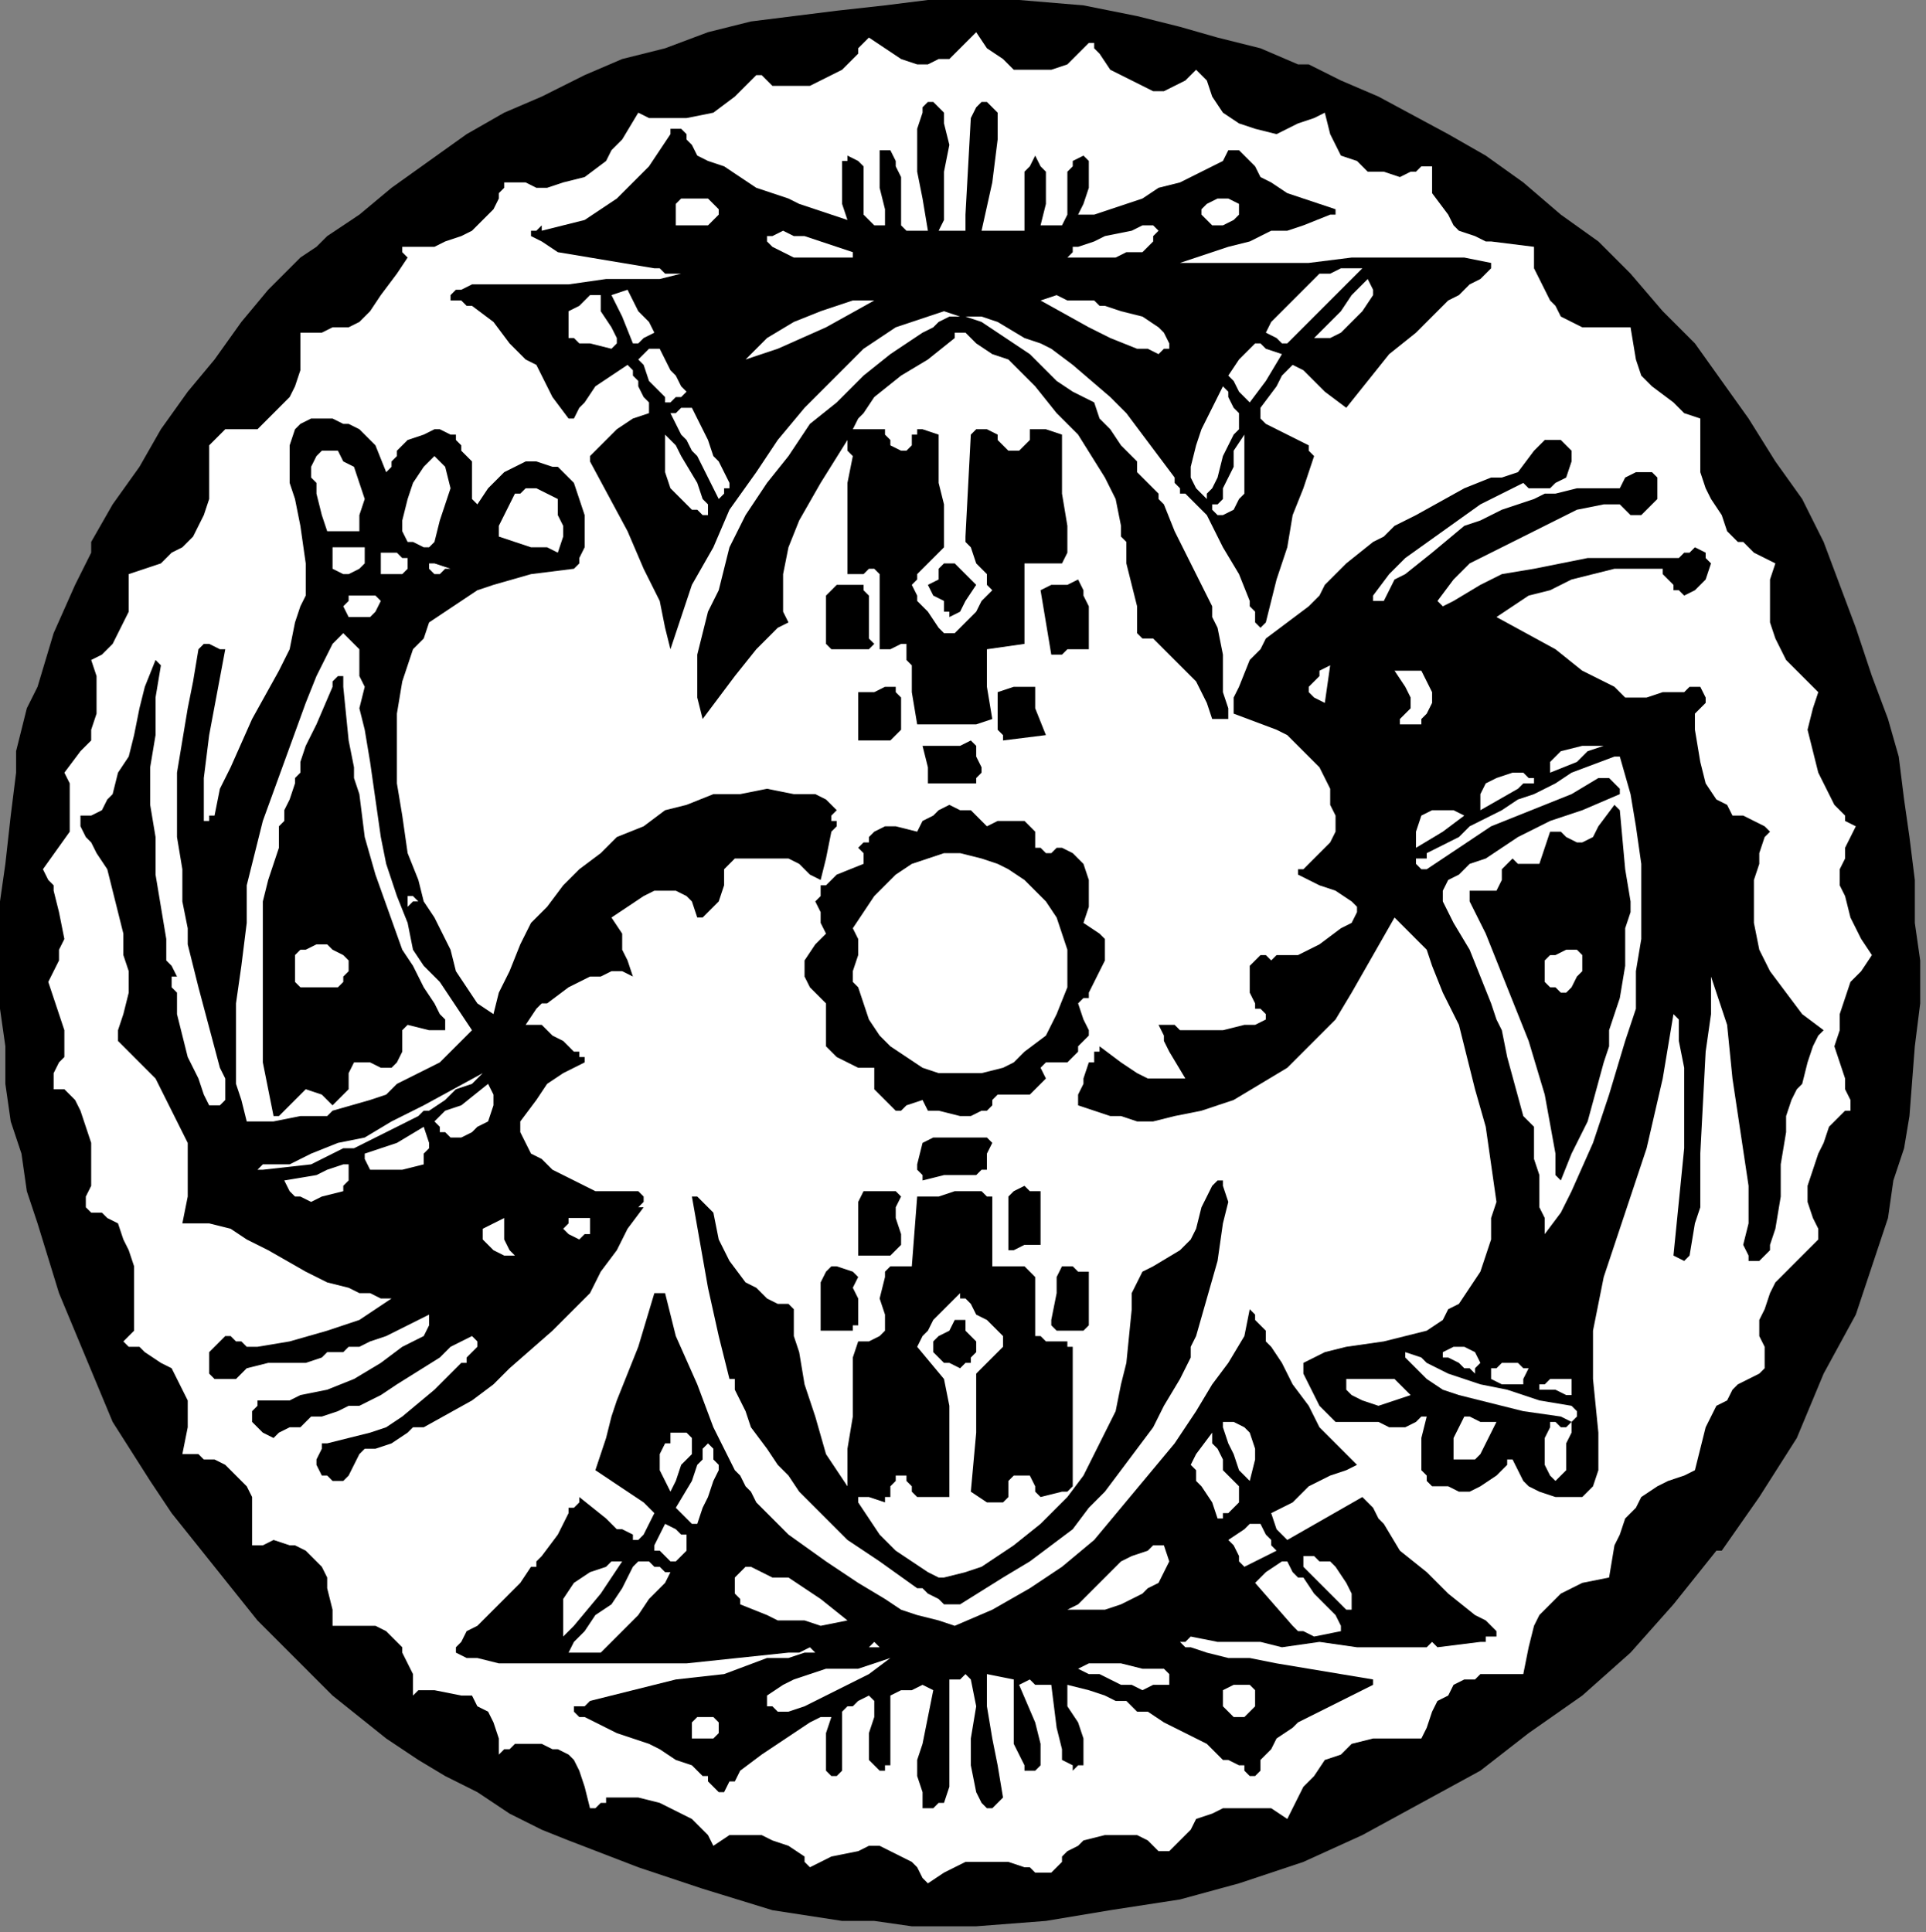 <?xml version="1.0" encoding="UTF-8" standalone="no"?>
<svg
   xmlns:dc="http://purl.org/dc/elements/1.1/"
   xmlns:cc="http://creativecommons.org/ns#"
   xmlns:rdf="http://www.w3.org/1999/02/22-rdf-syntax-ns#"
   xmlns:svg="http://www.w3.org/2000/svg"
   xmlns="http://www.w3.org/2000/svg"
   xmlns:sodipodi="http://sodipodi.sourceforge.net/DTD/sodipodi-0.dtd"
   xmlns:inkscape="http://www.inkscape.org/namespaces/inkscape"
   version="1.0"
   width="75.953mm"
   height="76.2mm"
   id="svg178"
   sodipodi:docname="CC003314.WMF">
  <rect width="100%" height="100%" fill="#808080" stroke="none"/>
  <sodipodi:namedview
     pagecolor="#ffffff"
     bordercolor="#666666"
     borderopacity="1"
     objecttolerance="10"
     gridtolerance="10"
     guidetolerance="10"
     inkscape:pageopacity="0"
     inkscape:pageshadow="2"
     inkscape:window-width="640"
     inkscape:window-height="480"
     id="namedview180" />
  <defs
     id="defs6">
    <clipPath
       clipPathUnits="userSpaceOnUse"
       id="clipWmfPath1">
      <path
         d="M 0,0 L 287,0 L 287,287.933 L 0,287.933 z"
         id="path2" />
    </clipPath>
    <pattern
       id="WMFhbasepattern"
       patternUnits="userSpaceOnUse"
       width="6"
       height="6"
       x="0"
       y="0" />
  </defs>
  <path
     style="fill:#000000;fill-rule:nonzero;fill-opacity:1;stroke:none;"
     clip-path="url(#clipWmfPath1)"
     d="  M 195.064,9.598   L 199.861,11.997   L 205.457,14.397   L 215.85,19.995   L 221.446,23.195   L 227.042,27.194   L 232.638,31.993   L 238.234,35.992   L 243.031,40.791   L 247.827,46.389   L 252.624,51.188   L 256.621,56.787   L 260.618,62.386   L 264.616,68.784   L 268.613,74.383   L 271.811,80.781   L 274.209,87.18   L 276.607,93.578   L 279.006,100.777   L 281.404,107.175   L 283.003,112.774   L 283.802,119.172   L 284.602,124.771   L 285.401,131.17   L 285.401,137.568   L 286.201,143.167   L 286.201,149.565   L 285.401,155.964   L 284.602,166.361   L 283.802,171.16   L 282.203,175.959   L 281.404,181.558   L 279.805,186.357   L 276.607,195.955   L 271.811,204.753   L 267.813,214.35   L 262.217,223.148   L 256.621,231.146   L 255.822,231.146   L 249.426,239.145   L 243.031,246.343   L 235.836,252.741   L 227.841,258.34   L 220.646,263.939   L 211.852,268.738   L 203.059,273.537   L 194.265,277.536   L 184.671,280.735   L 175.877,283.134   L 165.485,284.734   L 155.891,286.334   L 145.499,287.134   L 135.905,287.134   L 130.309,286.334   L 125.513,286.334   L 115.12,284.734   L 104.727,281.535   L 95.134,278.336   L 84.741,274.336   L 80.744,272.737   L 75.947,270.337   L 71.15,267.138   L 66.354,264.739   L 62.357,262.339   L 57.56,259.14   L 53.563,255.941   L 49.565,252.741   L 42.37,245.543   L 38.373,241.544   L 35.175,237.545   L 28.78,229.547   L 25.582,225.548   L 22.384,220.749   L 16.788,211.951   L 12.791,202.353   L 8.794,192.755   L 5.596,182.358   L 3.997,177.559   L 3.198,171.96   L 1.599,167.161   L 0.799,161.563   L 0.799,155.964   L 0,150.365   L 0,145.566   L 0,139.968   L 0,134.369   L 0.799,128.77   L 1.599,121.572   L 2.398,115.173   L 2.398,111.974   L 3.198,108.775   L 3.997,105.576   L 5.596,102.376   L 7.994,94.378   L 11.192,87.18   L 11.992,85.58   L 12.791,83.981   L 13.591,82.381   L 13.591,80.781   L 16.788,75.183   L 20.786,69.584   L 23.983,63.985   L 27.981,58.386   L 31.978,53.588   L 35.975,47.989   L 39.972,43.19   L 44.769,38.391   L 47.167,36.791   L 48.766,35.192   L 53.563,31.993   L 58.359,27.994   L 63.955,23.994   L 69.552,19.995   L 75.148,16.796   L 80.744,14.397   L 87.139,11.197   L 92.735,8.798   L 99.131,7.198   L 105.526,4.799   L 111.922,3.199   L 118.318,2.399   L 124.713,1.6   L 131.908,0.8   L 138.304,0   L 145.499,0   L 151.894,0   L 161.487,0.8   L 169.482,2.399   L 175.877,3.999   L 181.474,5.599   L 187.869,7.198   L 193.465,9.598   L 195.064,9.598  z "
     id="path8" />
  <path
     style="fill:#ffffff;fill-rule:nonzero;fill-opacity:1;stroke:none;"
     clip-path="url(#clipWmfPath1)"
     d="  M 154.292,10.398   L 156.691,10.398   L 159.089,9.598   L 160.688,7.998   L 162.287,6.399   L 163.086,6.399   L 163.086,7.198   L 163.886,7.998   L 165.485,10.398   L 168.682,11.997   L 170.281,12.797   L 171.88,13.597   L 173.479,13.597   L 175.078,12.797   L 176.677,11.997   L 178.276,10.398   L 179.875,11.997   L 180.674,14.397   L 182.273,16.796   L 184.671,18.396   L 187.07,19.196   L 190.267,19.995   L 193.465,18.396   L 195.864,17.596   L 197.462,16.796   L 198.262,19.995   L 199.061,21.595   L 199.861,23.195   L 202.259,23.994   L 203.858,25.594   L 206.256,25.594   L 208.655,26.394   L 210.253,25.594   L 211.053,25.594   L 211.852,24.794   L 213.451,24.794   L 213.451,26.394   L 213.451,28.793   L 215.85,31.993   L 216.649,33.592   L 217.448,34.392   L 219.847,35.192   L 221.446,35.992   L 222.245,35.992   L 228.641,36.791   L 228.641,39.991   L 230.24,43.19   L 231.039,44.79   L 231.838,45.589   L 232.638,47.189   L 234.237,47.989   L 235.836,48.789   L 238.234,48.789   L 243.031,48.789   L 243.83,53.588   L 244.63,55.987   L 245.429,56.787   L 246.228,57.587   L 249.426,59.986   L 251.025,61.586   L 253.423,62.386   L 253.423,63.185   L 253.423,65.585   L 253.423,67.984   L 253.423,70.384   L 254.223,72.783   L 255.022,74.383   L 256.621,76.782   L 257.421,79.182   L 259.019,80.781   L 259.819,80.781   L 260.618,81.581   L 261.418,82.381   L 263.017,83.181   L 264.616,83.981   L 263.816,86.38   L 263.816,88.779   L 263.816,91.179   L 263.816,92.779   L 264.616,95.178   L 265.415,96.778   L 266.214,98.377   L 267.813,99.977   L 271.011,103.176   L 270.212,105.576   L 269.412,108.775   L 270.212,111.974   L 271.011,115.173   L 273.409,119.972   L 275.008,121.572   L 275.008,122.372   L 276.607,123.171   L 275.808,124.771   L 275.008,126.371   L 275.008,127.97   L 274.209,129.57   L 274.209,131.969   L 275.008,133.569   L 275.808,136.768   L 277.407,139.968   L 279.006,142.367   L 277.407,144.766   L 275.808,146.366   L 275.008,148.766   L 274.209,151.165   L 274.209,153.564   L 273.409,155.964   L 274.209,158.363   L 275.008,160.763   L 275.008,162.362   L 275.808,163.962   L 275.808,164.762   L 275.808,165.562   L 275.008,165.562   L 274.209,166.361   L 272.61,167.961   L 271.811,170.361   L 271.011,171.96   L 270.212,174.36   L 269.412,176.759   L 269.412,179.159   L 270.212,181.558   L 271.011,183.158   L 271.011,183.957   L 271.011,184.757   L 267.813,187.956   L 264.616,191.156   L 263.816,192.755   L 263.017,195.155   L 262.217,196.754   L 262.217,199.154   L 263.017,200.754   L 263.017,201.553   L 263.017,202.353   L 263.017,203.153   L 263.017,203.953   L 262.217,204.753   L 260.618,205.552   L 259.019,206.352   L 258.22,207.152   L 257.421,208.752   L 255.822,209.551   L 254.223,212.751   L 253.423,215.95   L 252.624,219.149   L 251.025,219.949   L 248.627,220.749   L 247.028,221.549   L 244.63,223.148   L 243.83,224.748   L 242.231,226.348   L 241.432,228.747   L 240.632,230.347   L 239.833,235.146   L 235.836,235.945   L 232.638,237.545   L 230.24,239.944   L 229.44,240.744   L 228.641,242.344   L 227.841,245.543   L 227.042,249.542   L 223.844,249.542   L 220.646,249.542   L 219.847,250.342   L 218.248,250.342   L 216.649,251.142   L 215.85,252.741   L 214.251,253.541   L 213.451,255.141   L 212.652,257.54   L 211.852,259.14   L 209.454,259.14   L 207.056,259.14   L 204.657,259.14   L 201.46,259.94   L 199.861,261.539   L 197.462,262.339   L 195.864,264.739   L 194.265,266.338   L 191.866,271.137   L 189.468,269.538   L 186.27,269.538   L 183.872,269.538   L 182.273,269.538   L 180.674,270.337   L 178.276,271.137   L 177.476,272.737   L 175.877,274.336   L 174.279,275.936   L 173.479,275.936   L 172.68,275.936   L 171.88,275.136   L 171.081,274.336   L 169.482,273.537   L 167.883,273.537   L 166.284,273.537   L 164.685,273.537   L 161.487,274.336   L 160.688,275.136   L 159.089,275.936   L 158.29,276.736   L 158.29,277.536   L 157.49,278.336   L 156.691,279.135   L 155.891,279.135   L 155.092,279.135   L 154.292,279.135   L 153.493,278.336   L 152.694,278.336   L 150.295,277.536   L 147.097,277.536   L 143.9,277.536   L 140.702,279.135   L 138.304,280.735   L 137.504,279.935   L 136.705,278.336   L 135.905,277.536   L 134.306,276.736   L 132.708,275.936   L 131.109,275.136   L 129.51,275.136   L 127.911,275.936   L 123.914,276.736   L 120.716,278.336   L 120.716,278.336   L 119.916,277.536   L 119.916,276.736   L 117.518,275.136   L 115.12,274.336   L 113.521,273.537   L 111.922,273.537   L 110.323,273.537   L 108.724,273.537   L 106.326,275.136   L 105.526,273.537   L 103.928,271.937   L 103.128,271.137   L 101.529,270.337   L 99.93,269.538   L 98.331,268.738   L 95.134,267.938   L 91.936,267.938   L 90.337,267.938   L 90.337,268.738   L 89.538,268.738   L 88.738,269.538   L 87.939,269.538   L 87.139,266.338   L 86.34,263.939   L 85.54,262.339   L 84.741,261.539   L 83.142,260.74   L 82.343,260.74   L 80.744,259.94   L 79.145,259.94   L 76.747,259.94   L 75.947,260.74   L 75.148,260.74   L 74.348,261.539   L 74.348,259.14   L 73.549,256.741   L 72.749,255.141   L 71.15,254.341   L 70.351,252.741   L 68.752,252.741   L 64.755,251.942   L 63.156,251.942   L 62.357,251.942   L 61.557,252.741   L 61.557,249.542   L 59.958,246.343   L 59.958,245.543   L 58.359,243.944   L 57.56,243.144   L 55.961,242.344   L 53.563,242.344   L 51.964,242.344   L 51.164,242.344   L 50.365,242.344   L 49.565,242.344   L 49.565,239.944   L 48.766,236.745   L 48.766,235.146   L 47.967,233.546   L 47.167,232.746   L 45.568,231.146   L 43.969,230.347   L 43.17,230.347   L 40.772,229.547   L 39.173,230.347   L 38.373,230.347   L 37.574,230.347   L 37.574,230.347   L 37.574,227.947   L 37.574,225.548   L 37.574,223.148   L 36.774,221.549   L 35.975,220.749   L 34.376,219.149   L 33.577,218.349   L 31.978,217.55   L 30.379,217.55   L 29.579,216.75   L 28.78,216.75   L 27.181,216.75   L 27.981,212.751   L 27.981,211.151   L 27.981,208.752   L 27.181,207.152   L 26.382,205.552   L 25.582,203.953   L 23.983,203.153   L 21.585,201.553   L 20.786,200.754   L 19.986,200.754   L 19.187,200.754   L 18.387,199.954   L 18.387,199.954   L 19.187,199.154   L 19.986,198.354   L 19.986,196.754   L 19.986,192.755   L 19.986,188.756   L 19.187,186.357   L 18.387,184.757   L 17.588,182.358   L 15.989,181.558   L 15.189,180.758   L 13.591,180.758   L 12.791,179.958   L 12.791,179.159   L 12.791,178.359   L 13.591,176.759   L 13.591,174.36   L 13.591,171.96   L 13.591,170.361   L 12.791,167.961   L 11.992,165.562   L 11.192,163.962   L 9.593,162.362   L 7.994,162.362   L 7.994,161.563   L 7.994,160.763   L 7.994,159.963   L 8.794,158.363   L 9.593,157.564   L 9.593,156.764   L 9.593,153.564   L 8.794,151.165   L 7.994,148.766   L 7.195,146.366   L 7.994,144.766   L 8.794,143.167   L 8.794,141.567   L 9.593,139.968   L 8.794,135.969   L 7.994,132.769   L 7.994,131.969   L 7.195,131.17   L 6.396,129.57   L 10.393,123.971   L 10.393,121.572   L 10.393,119.172   L 10.393,116.773   L 9.593,115.173   L 11.992,111.974   L 12.791,111.174   L 13.591,110.374   L 13.591,108.775   L 14.39,106.375   L 14.39,103.976   L 14.39,100.777   L 13.591,98.377   L 15.189,97.577   L 16.788,95.978   L 17.588,94.378   L 18.387,92.779   L 19.187,91.179   L 19.187,88.779   L 19.187,85.58   L 21.585,84.78   L 23.983,83.981   L 25.582,82.381   L 27.181,81.581   L 28.78,79.981   L 29.579,78.382   L 30.379,76.782   L 31.178,74.383   L 31.178,70.384   L 31.178,66.385   L 31.978,65.585   L 32.777,64.785   L 33.577,63.985   L 34.376,63.985   L 36.774,63.985   L 38.373,63.985   L 39.173,63.185   L 40.772,61.586   L 41.571,60.786   L 43.17,59.186   L 43.969,57.587   L 44.769,55.187   L 44.769,53.588   L 44.769,51.988   L 44.769,49.589   L 45.568,49.589   L 47.167,49.589   L 47.967,49.589   L 49.565,48.789   L 50.365,48.789   L 51.964,48.789   L 53.563,47.989   L 55.162,46.389   L 56.76,43.99   L 59.159,40.791   L 60.758,38.391   L 59.958,37.591   L 59.958,36.791   L 62.357,36.791   L 64.755,36.791   L 66.354,35.992   L 68.752,35.192   L 70.351,34.392   L 71.95,32.792   L 73.549,31.193   L 74.348,29.593   L 74.348,28.793   L 75.148,27.994   L 75.148,27.194   L 75.947,27.194   L 75.947,27.194   L 78.345,27.194   L 79.944,27.994   L 81.543,27.994   L 83.942,27.194   L 87.139,26.394   L 90.337,23.994   L 91.136,22.395   L 92.735,20.795   L 95.134,16.796   L 96.733,17.596   L 98.331,17.596   L 102.329,17.596   L 106.326,16.796   L 109.524,14.397   L 110.323,13.597   L 111.922,11.997   L 112.721,11.197   L 113.521,11.197   L 114.32,11.997   L 115.12,12.797   L 116.719,12.797   L 119.117,12.797   L 120.716,12.797   L 122.315,11.997   L 125.513,10.398   L 127.911,7.998   L 127.911,7.198   L 128.71,6.399   L 129.51,5.599   L 131.908,7.198   L 134.306,8.798   L 136.705,9.598   L 138.304,9.598   L 139.903,8.798   L 141.501,8.798   L 143.1,7.198   L 145.499,4.799   L 147.097,7.198   L 149.496,8.798   L 150.295,9.598   L 151.095,10.398   L 152.694,10.398   L 154.292,10.398  z "
     id="path10" />
  <path
     style="fill:#000000;fill-rule:nonzero;fill-opacity:1;stroke:none;"
     clip-path="url(#clipWmfPath1)"
     d="  M 140.702,18.396   L 141.501,21.595   L 140.702,25.594   L 140.702,32.792   L 139.903,34.392   L 141.501,34.392   L 143.1,34.392   L 143.9,34.392   L 143.9,33.592   L 143.9,33.592   L 143.9,31.993   L 144.699,17.596   L 145.499,15.996   L 146.298,15.196   L 147.097,15.196   L 147.897,15.996   L 148.696,16.796   L 148.696,17.596   L 148.696,20.795   L 147.897,27.194   L 146.298,34.392   L 152.694,34.392   L 152.694,32.792   L 152.694,31.193   L 152.694,27.994   L 152.694,27.194   L 152.694,25.594   L 153.493,24.794   L 154.292,23.195   L 155.092,24.794   L 155.891,25.594   L 155.891,27.194   L 155.891,27.994   L 155.891,30.393   L 155.092,33.592   L 155.891,33.592   L 156.691,33.592   L 158.29,33.592   L 159.089,31.993   L 159.089,30.393   L 159.089,29.593   L 159.089,28.793   L 159.089,26.394   L 159.089,25.594   L 159.889,24.794   L 159.889,23.994   L 161.487,23.195   L 162.287,23.994   L 162.287,25.594   L 162.287,26.394   L 162.287,27.994   L 161.487,30.393   L 160.688,31.993   L 163.086,31.993   L 165.485,31.193   L 170.281,29.593   L 172.68,27.994   L 175.877,27.194   L 182.273,23.994   L 183.072,22.395   L 184.671,22.395   L 187.07,24.794   L 187.869,26.394   L 189.468,27.194   L 191.866,28.793   L 194.265,29.593   L 199.061,31.193   L 199.061,31.993   L 198.262,31.993   L 194.265,33.592   L 191.866,34.392   L 189.468,34.392   L 186.27,35.992   L 183.072,36.791   L 175.877,39.191   L 182.273,39.191   L 188.669,39.191   L 195.064,39.191   L 201.46,38.391   L 202.259,38.391   L 203.059,38.391   L 203.858,38.391   L 204.657,38.391   L 208.655,38.391   L 213.451,38.391   L 218.248,38.391   L 222.245,39.191   L 222.245,39.991   L 221.446,40.791   L 220.646,41.59   L 219.047,42.39   L 217.448,43.99   L 215.85,44.79   L 215.05,45.589   L 211.053,49.589   L 207.056,52.788   L 200.66,60.786   L 197.462,58.386   L 195.864,56.787   L 195.064,55.987   L 194.265,55.187   L 192.666,54.387   L 191.067,55.987   L 190.267,57.587   L 187.869,60.786   L 187.869,62.386   L 188.669,63.185   L 190.267,63.985   L 191.866,64.785   L 193.465,65.585   L 195.064,66.385   L 195.064,67.184   L 195.864,67.984   L 195.864,67.984   L 195.064,70.384   L 194.265,72.783   L 192.666,76.782   L 191.866,81.581   L 190.267,86.38   L 189.468,89.579   L 188.669,92.779   L 187.869,93.578   L 187.869,93.578   L 187.07,92.779   L 187.07,91.179   L 186.27,90.379   L 186.27,89.579   L 184.671,85.58   L 182.273,81.581   L 179.875,76.782   L 176.677,73.583   L 175.877,73.583   L 175.877,72.783   L 175.078,71.983   L 175.078,71.184   L 170.281,64.785   L 167.883,61.586   L 165.485,59.186   L 159.889,54.387   L 156.691,51.988   L 155.092,51.188   L 152.694,50.388   L 148.696,47.989   L 146.298,47.189   L 145.499,47.189   L 143.9,47.189   L 146.298,47.989   L 148.696,49.589   L 151.095,51.188   L 153.493,52.788   L 157.49,56.787   L 159.889,58.386   L 163.086,59.986   L 163.886,62.386   L 165.485,63.985   L 167.084,66.385   L 168.682,67.984   L 169.482,68.784   L 169.482,70.384   L 171.081,71.983   L 172.68,73.583   L 172.68,74.383   L 173.479,75.183   L 175.078,79.182   L 176.677,82.381   L 180.674,90.379   L 180.674,91.979   L 181.474,93.578   L 182.273,97.577   L 182.273,101.576   L 182.273,103.176   L 183.072,105.576   L 183.072,107.175   L 180.674,107.175   L 179.875,104.776   L 178.276,101.576   L 175.877,99.177   L 173.479,96.778   L 171.88,95.178   L 170.281,95.178   L 169.482,94.378   L 169.482,90.379   L 168.682,87.18   L 167.883,83.981   L 167.883,80.781   L 167.084,79.981   L 167.084,79.182   L 167.084,78.382   L 167.084,78.382   L 166.284,74.383   L 164.685,71.184   L 160.688,64.785   L 157.49,61.586   L 154.292,57.587   L 150.295,53.588   L 147.897,52.788   L 145.499,51.188   L 143.9,49.589   L 143.1,49.589   L 142.301,49.589   L 142.301,50.388   L 138.304,53.588   L 134.306,55.987   L 130.309,59.186   L 128.71,61.586   L 127.911,62.386   L 127.111,63.985   L 127.111,63.985   L 127.911,63.985   L 129.51,63.985   L 130.309,63.985   L 131.908,63.985   L 131.908,64.785   L 132.708,65.585   L 132.708,66.385   L 134.306,67.184   L 135.106,67.184   L 135.905,66.385   L 135.905,65.585   L 135.905,64.785   L 136.705,64.785   L 136.705,63.985   L 137.504,63.985   L 139.903,64.785   L 139.903,67.984   L 139.903,71.983   L 140.702,75.183   L 140.702,79.182   L 140.702,79.981   L 140.702,81.581   L 140.702,81.581   L 139.903,82.381   L 138.304,83.981   L 137.504,84.78   L 136.705,85.58   L 136.705,86.38   L 135.905,87.18   L 136.705,88.779   L 136.705,89.579   L 138.304,91.179   L 139.903,93.578   L 140.702,94.378   L 140.702,94.378   L 141.501,94.378   L 142.301,94.378   L 145.499,91.179   L 146.298,89.579   L 147.897,87.98   L 147.097,87.18   L 147.097,85.58   L 145.499,83.981   L 144.699,81.581   L 143.9,80.781   L 143.9,79.981   L 144.699,64.785   L 144.699,64.785   L 145.499,63.985   L 146.298,63.985   L 147.097,63.985   L 148.696,64.785   L 148.696,64.785   L 148.696,65.585   L 149.496,66.385   L 150.295,67.184   L 151.095,67.184   L 151.894,67.184   L 152.694,66.385   L 153.493,65.585   L 153.493,64.785   L 153.493,63.985   L 154.292,63.985   L 155.092,63.985   L 155.891,63.985   L 158.29,64.785   L 158.29,65.585   L 158.29,66.385   L 158.29,68.784   L 158.29,71.184   L 158.29,73.583   L 159.089,78.382   L 159.089,80.781   L 159.089,82.381   L 158.29,83.981   L 152.694,83.981   L 152.694,89.579   L 152.694,92.779   L 152.694,95.978   L 147.097,96.778   L 147.097,99.177   L 147.097,102.376   L 147.897,107.175   L 145.499,107.975   L 143.9,107.975   L 141.501,107.975   L 139.903,107.975   L 139.903,107.975   L 138.304,107.975   L 136.705,107.975   L 135.905,103.176   L 135.905,100.777   L 135.905,99.177   L 135.106,98.377   L 135.106,96.778   L 135.106,95.978   L 135.106,95.978   L 134.306,95.978   L 132.708,96.778   L 131.908,96.778   L 131.109,96.778   L 131.109,95.978   L 131.109,90.379   L 131.109,85.58   L 130.309,84.78   L 129.51,84.78   L 128.71,85.58   L 127.111,85.58   L 126.312,85.58   L 126.312,84.78   L 126.312,80.781   L 126.312,76.782   L 126.312,71.983   L 127.111,67.984   L 126.312,67.184   L 126.312,66.385   L 126.312,65.585   L 122.315,71.983   L 119.117,77.582   L 117.518,81.581   L 116.719,85.58   L 116.719,87.18   L 116.719,88.779   L 116.719,91.179   L 117.518,92.779   L 115.919,93.578   L 115.919,93.578   L 115.12,94.378   L 112.721,96.778   L 109.524,100.777   L 104.727,107.175   L 104.727,107.175   L 103.928,103.976   L 103.928,100.777   L 103.928,97.577   L 104.727,94.378   L 105.526,91.179   L 107.125,87.98   L 108.724,81.581   L 111.123,76.782   L 114.32,71.983   L 117.518,67.984   L 120.716,63.185   L 124.713,59.986   L 128.71,55.987   L 132.708,52.788   L 137.504,49.589   L 139.103,48.789   L 139.903,47.989   L 141.501,47.189   L 143.1,47.189   L 140.702,46.389   L 138.304,47.189   L 133.507,48.789   L 128.71,51.988   L 123.914,56.787   L 119.916,60.786   L 115.919,65.585   L 112.721,70.384   L 108.724,75.982   L 106.326,81.581   L 103.128,87.18   L 102.329,89.579   L 101.529,91.979   L 100.73,94.378   L 99.93,96.778   L 99.131,93.578   L 98.331,89.579   L 95.933,84.78   L 93.535,79.182   L 87.939,68.784   L 87.939,67.984   L 91.936,63.985   L 94.334,62.386   L 96.733,61.586   L 96.733,59.986   L 95.933,59.186   L 95.134,57.587   L 95.134,56.787   L 94.334,55.987   L 94.334,55.187   L 93.535,54.387   L 93.535,54.387   L 91.136,55.987   L 88.738,57.587   L 87.139,59.986   L 86.34,60.786   L 85.54,62.386   L 85.54,62.386   L 84.741,62.386   L 84.741,63.185   L 84.741,62.386   L 82.343,59.186   L 80.744,55.987   L 79.944,54.387   L 78.345,53.588   L 76.747,51.988   L 75.947,51.188   L 73.549,47.989   L 70.351,45.589   L 69.552,45.589   L 68.752,44.79   L 67.953,44.79   L 67.153,44.79   L 67.153,43.99   L 67.153,43.99   L 67.953,43.19   L 68.752,43.19   L 70.351,42.39   L 71.95,42.39   L 72.749,42.39   L 84.741,42.39   L 90.337,41.59   L 95.933,41.59   L 98.331,41.59   L 101.529,40.791   L 99.131,40.791   L 98.331,39.991   L 97.532,39.991   L 92.735,39.191   L 87.939,38.391   L 83.142,37.591   L 80.744,35.992   L 79.145,35.192   L 79.145,34.392   L 79.944,34.392   L 79.944,34.392   L 80.744,33.592   L 80.744,34.392   L 83.942,33.592   L 87.139,32.792   L 89.538,31.193   L 91.936,29.593   L 94.334,27.194   L 96.733,24.794   L 98.331,22.395   L 99.93,19.995   L 99.93,19.196   L 100.73,19.196   L 101.529,19.196   L 102.329,19.995   L 102.329,20.795   L 103.128,21.595   L 103.928,23.195   L 105.526,23.994   L 107.925,24.794   L 110.323,26.394   L 112.721,27.994   L 117.518,29.593   L 119.117,30.393   L 121.515,31.193   L 123.914,31.993   L 126.312,32.792   L 125.513,30.393   L 125.513,27.994   L 125.513,25.594   L 125.513,23.994   L 126.312,23.994   L 126.312,23.195   L 127.911,23.994   L 128.71,24.794   L 128.71,26.394   L 128.71,27.994   L 128.71,30.393   L 128.71,31.993   L 129.51,32.792   L 130.309,33.592   L 131.908,33.592   L 131.908,31.193   L 131.109,27.994   L 131.109,24.794   L 131.109,23.994   L 131.109,22.395   L 131.908,22.395   L 132.708,22.395   L 133.507,23.994   L 133.507,24.794   L 134.306,26.394   L 134.306,28.793   L 134.306,31.193   L 134.306,33.592   L 135.106,34.392   L 135.905,34.392   L 138.304,34.392   L 137.504,29.593   L 136.705,25.594   L 136.705,23.195   L 136.705,20.795   L 136.705,19.196   L 137.504,16.796   L 137.504,15.996   L 138.304,15.196   L 139.103,15.196   L 139.903,15.996   L 140.702,16.796   L 140.702,18.396  z "
     id="path12" />
  <path
     style="fill:#ffffff;fill-rule:nonzero;fill-opacity:1;stroke:none;"
     clip-path="url(#clipWmfPath1)"
     d="  M 107.125,31.193   L 107.125,31.993   L 106.326,32.792   L 105.526,33.592   L 103.128,33.592   L 102.329,33.592   L 100.73,33.592   L 100.73,32.792   L 100.73,31.993   L 100.73,31.193   L 100.73,30.393   L 101.529,29.593   L 102.329,29.593   L 103.928,29.593   L 105.526,29.593   L 107.125,31.193  z "
     id="path14" />
  <path
     style="fill:#ffffff;fill-rule:nonzero;fill-opacity:1;stroke:none;"
     clip-path="url(#clipWmfPath1)"
     d="  M 184.671,30.393   L 184.671,31.993   L 183.872,32.792   L 182.273,33.592   L 181.474,33.592   L 180.674,33.592   L 179.875,32.792   L 179.075,31.993   L 179.075,31.993   L 179.075,31.193   L 179.875,30.393   L 181.474,29.593   L 183.072,29.593   L 184.671,30.393  z "
     id="path16" />
  <path
     style="fill:#ffffff;fill-rule:nonzero;fill-opacity:1;stroke:none;"
     clip-path="url(#clipWmfPath1)"
     d="  M 172.68,34.392   L 171.88,35.192   L 171.88,35.992   L 170.281,37.591   L 167.883,37.591   L 166.284,38.391   L 162.287,38.391   L 159.889,38.391   L 159.089,38.391   L 158.29,39.191   L 159.089,38.391   L 159.889,37.591   L 159.889,36.791   L 160.688,36.791   L 163.086,35.992   L 164.685,35.192   L 168.682,34.392   L 170.281,33.592   L 171.88,33.592   L 171.88,33.592   L 172.68,34.392  z "
     id="path18" />
  <path
     style="fill:#ffffff;fill-rule:nonzero;fill-opacity:1;stroke:none;"
     clip-path="url(#clipWmfPath1)"
     d="  M 127.111,37.591   L 127.111,38.391   L 123.914,38.391   L 119.916,38.391   L 118.318,38.391   L 116.719,37.591   L 115.12,36.791   L 114.32,35.992   L 114.32,35.192   L 115.12,35.192   L 116.719,34.392   L 118.318,35.192   L 119.916,35.192   L 127.111,37.591  z "
     id="path20" />
  <path
     style="fill:#ffffff;fill-rule:nonzero;fill-opacity:1;stroke:none;"
     clip-path="url(#clipWmfPath1)"
     d="  M 203.059,39.991   L 200.66,42.39   L 197.462,45.589   L 191.866,51.188   L 191.067,51.188   L 190.267,50.388   L 188.669,49.589   L 189.468,47.989   L 190.267,47.189   L 192.666,44.79   L 194.265,43.19   L 196.663,40.791   L 198.262,40.791   L 199.861,39.991   L 203.059,39.991  z "
     id="path22" />
  <path
     style="fill:#ffffff;fill-rule:nonzero;fill-opacity:1;stroke:none;"
     clip-path="url(#clipWmfPath1)"
     d="  M 203.059,46.389   L 201.46,47.989   L 199.861,49.589   L 198.262,50.388   L 195.864,50.388   L 199.861,46.389   L 201.46,43.99   L 203.858,41.59   L 204.657,43.19   L 204.657,43.99   L 203.059,46.389  z "
     id="path24" />
  <path
     style="fill:#ffffff;fill-rule:nonzero;fill-opacity:1;stroke:none;"
     clip-path="url(#clipWmfPath1)"
     d="  M 97.532,49.589   L 95.933,50.388   L 95.134,51.188   L 95.134,51.188   L 94.334,51.188   L 92.735,47.189   L 91.136,43.99   L 93.535,43.19   L 94.334,44.79   L 95.134,46.389   L 96.733,47.989   L 97.532,49.589  z "
     id="path26" />
  <path
     style="fill:#ffffff;fill-rule:nonzero;fill-opacity:1;stroke:none;"
     clip-path="url(#clipWmfPath1)"
     d="  M 89.538,46.389   L 91.136,48.789   L 91.936,50.388   L 91.936,51.188   L 91.136,51.988   L 87.939,51.188   L 86.34,51.188   L 85.54,50.388   L 85.54,50.388   L 84.741,50.388   L 84.741,47.989   L 84.741,47.189   L 84.741,47.189   L 84.741,46.389   L 86.34,45.589   L 87.939,43.99   L 88.738,43.99   L 89.538,43.99   L 89.538,44.79   L 89.538,46.389  z "
     id="path28" />
  <path
     style="fill:#ffffff;fill-rule:nonzero;fill-opacity:1;stroke:none;"
     clip-path="url(#clipWmfPath1)"
     d="  M 164.685,45.589   L 167.084,46.389   L 170.281,47.189   L 172.68,48.789   L 173.479,49.589   L 174.279,51.188   L 174.279,51.988   L 173.479,51.988   L 172.68,52.788   L 171.081,51.988   L 169.482,51.988   L 165.485,50.388   L 162.287,48.789   L 155.092,44.79   L 157.49,43.99   L 159.089,44.79   L 161.487,44.79   L 163.086,44.79   L 163.886,45.589   L 164.685,45.589  z "
     id="path30" />
  <path
     style="fill:#ffffff;fill-rule:nonzero;fill-opacity:1;stroke:none;"
     clip-path="url(#clipWmfPath1)"
     d="  M 130.309,44.79   L 123.114,48.789   L 115.919,51.988   L 111.123,53.588   L 112.721,51.988   L 114.32,50.388   L 118.318,47.989   L 122.315,46.389   L 127.111,44.79   L 127.911,44.79   L 128.71,44.79   L 129.51,44.79   L 130.309,44.79  z "
     id="path32" />
  <path
     style="fill:#ffffff;fill-rule:nonzero;fill-opacity:1;stroke:none;"
     clip-path="url(#clipWmfPath1)"
     d="  M 191.067,52.788   L 188.669,56.787   L 186.27,59.986   L 184.671,58.386   L 183.872,56.787   L 183.872,56.787   L 183.072,55.987   L 184.671,53.588   L 187.07,51.188   L 187.869,51.188   L 188.669,51.988   L 191.067,52.788  z "
     id="path34" />
  <path
     style="fill:#ffffff;fill-rule:nonzero;fill-opacity:1;stroke:none;"
     clip-path="url(#clipWmfPath1)"
     d="  M 99.93,55.187   L 99.93,55.187   L 100.73,55.987   L 101.529,57.587   L 101.529,57.587   L 102.329,58.386   L 101.529,59.186   L 100.73,59.186   L 99.93,59.986   L 99.131,59.986   L 99.131,59.186   L 96.733,56.787   L 95.933,54.387   L 95.134,53.588   L 95.134,53.588   L 95.933,52.788   L 96.733,51.988   L 97.532,51.988   L 98.331,51.988   L 99.93,55.187  z "
     id="path36" />
  <path
     style="fill:#ffffff;fill-rule:nonzero;fill-opacity:1;stroke:none;"
     clip-path="url(#clipWmfPath1)"
     d="  M 184.671,61.586   L 184.671,62.386   L 184.671,63.185   L 184.671,63.985   L 183.872,64.785   L 183.072,66.385   L 183.072,66.385   L 182.273,67.984   L 181.474,71.184   L 180.674,72.783   L 179.875,73.583   L 179.875,74.383   L 179.075,73.583   L 178.276,72.783   L 177.476,71.184   L 177.476,69.584   L 178.276,66.385   L 179.075,63.985   L 180.674,60.786   L 182.273,57.587   L 183.072,58.386   L 183.072,59.186   L 183.872,60.786   L 184.671,61.586  z "
     id="path38" />
  <path
     style="fill:#ffffff;fill-rule:nonzero;fill-opacity:1;stroke:none;"
     clip-path="url(#clipWmfPath1)"
     d="  M 103.128,60.786   L 105.526,65.585   L 106.326,67.984   L 107.125,68.784   L 107.925,70.384   L 108.724,71.983   L 108.724,72.783   L 107.925,72.783   L 107.925,73.583   L 107.125,74.383   L 105.526,71.184   L 103.928,67.984   L 103.128,67.184   L 102.329,65.585   L 101.529,64.785   L 100.73,63.185   L 99.93,61.586   L 100.73,61.586   L 101.529,60.786   L 103.128,60.786  z "
     id="path40" />
  <path
     style="fill:#000000;fill-rule:nonzero;fill-opacity:1;stroke:none;"
     clip-path="url(#clipWmfPath1)"
     d="  M 53.563,63.985   L 54.362,64.785   L 55.961,66.385   L 57.56,70.384   L 58.359,69.584   L 58.359,68.784   L 59.159,67.984   L 59.159,67.184   L 60.758,65.585   L 63.156,64.785   L 64.755,63.985   L 65.554,63.985   L 67.153,64.785   L 67.953,64.785   L 67.953,65.585   L 68.752,66.385   L 68.752,67.184   L 69.552,67.984   L 70.351,68.784   L 70.351,70.384   L 70.351,72.783   L 70.351,74.383   L 71.15,75.183   L 72.749,72.783   L 75.148,70.384   L 76.747,69.584   L 78.345,68.784   L 79.944,68.784   L 82.343,69.584   L 83.142,69.584   L 83.942,70.384   L 84.741,71.184   L 85.54,71.983   L 86.34,74.383   L 87.139,76.782   L 87.139,81.581   L 86.34,83.181   L 86.34,83.981   L 86.34,83.981   L 85.54,84.78   L 79.145,85.58   L 73.549,87.18   L 71.15,87.98   L 68.752,89.579   L 66.354,91.179   L 63.955,92.779   L 63.156,95.178   L 61.557,96.778   L 59.958,101.576   L 59.159,106.375   L 59.159,111.974   L 59.159,116.773   L 59.958,121.572   L 60.758,127.171   L 62.357,131.17   L 63.156,134.369   L 64.755,136.768   L 67.153,141.567   L 67.953,144.766   L 69.552,147.166   L 71.15,149.565   L 73.549,151.165   L 74.348,147.966   L 75.947,144.766   L 77.546,140.767   L 79.145,137.568   L 81.543,135.169   L 83.942,131.969   L 86.34,129.57   L 89.538,127.171   L 91.936,124.771   L 95.933,123.171   L 99.131,120.772   L 102.329,119.972   L 106.326,118.373   L 110.323,118.373   L 114.32,117.573   L 118.318,118.373   L 119.916,118.373   L 121.515,118.373   L 123.114,119.172   L 123.914,119.972   L 124.713,120.772   L 123.914,121.572   L 123.914,121.572   L 123.914,122.372   L 124.713,122.372   L 124.713,123.171   L 123.914,123.971   L 123.114,127.97   L 122.315,131.17   L 120.716,130.37   L 119.117,128.77   L 117.518,127.97   L 115.919,127.97   L 115.12,127.97   L 109.524,127.97   L 108.724,128.77   L 107.925,129.57   L 107.925,131.969   L 107.125,134.369   L 106.326,135.169   L 105.526,135.969   L 104.727,136.768   L 103.928,136.768   L 103.128,134.369   L 102.329,133.569   L 100.73,132.769   L 99.131,132.769   L 97.532,132.769   L 95.933,133.569   L 93.535,135.169   L 91.136,136.768   L 92.735,139.168   L 92.735,141.567   L 93.535,143.167   L 94.334,145.566   L 92.735,144.766   L 91.136,144.766   L 89.538,145.566   L 87.939,145.566   L 84.741,147.166   L 81.543,149.565   L 80.744,149.565   L 79.944,150.365   L 78.345,152.765   L 80.744,152.765   L 82.343,154.364   L 83.942,155.164   L 85.54,156.764   L 86.34,156.764   L 86.34,157.564   L 87.139,157.564   L 87.139,158.363   L 85.54,159.163   L 83.942,159.963   L 81.543,161.563   L 79.944,163.962   L 77.546,167.161   L 77.546,168.761   L 78.345,170.361   L 79.145,171.96   L 80.744,172.76   L 82.343,174.36   L 83.942,175.159   L 87.139,176.759   L 88.738,177.559   L 91.136,177.559   L 95.134,177.559   L 95.933,178.359   L 95.933,179.159   L 95.933,179.159   L 95.134,179.958   L 95.933,179.958   L 93.535,183.158   L 91.936,186.357   L 89.538,189.556   L 87.939,192.755   L 82.343,198.354   L 75.947,203.953   L 73.549,206.352   L 70.351,208.752   L 63.156,212.751   L 61.557,212.751   L 60.758,213.551   L 58.359,215.15   L 55.961,215.95   L 54.362,215.95   L 53.563,216.75   L 52.763,218.349   L 51.964,219.949   L 51.964,219.949   L 51.164,220.749   L 49.565,220.749   L 48.766,219.949   L 47.967,219.949   L 47.167,218.349   L 47.167,217.55   L 47.967,215.95   L 47.967,215.15   L 48.766,215.15   L 51.964,214.35   L 55.162,213.551   L 57.56,212.751   L 59.958,211.151   L 64.755,207.152   L 68.752,203.153   L 69.552,203.153   L 69.552,202.353   L 70.351,201.553   L 71.15,200.754   L 71.15,199.954   L 70.351,199.154   L 68.752,199.954   L 67.153,200.754   L 65.554,202.353   L 59.159,206.352   L 56.76,207.952   L 53.563,209.551   L 51.964,209.551   L 50.365,210.351   L 47.967,211.151   L 46.368,211.151   L 44.769,212.751   L 43.17,212.751   L 41.571,213.551   L 40.772,214.35   L 39.173,213.551   L 38.373,212.751   L 37.574,211.951   L 37.574,210.351   L 38.373,209.551   L 38.373,208.752   L 39.173,208.752   L 40.772,208.752   L 43.17,208.752   L 44.769,207.952   L 48.766,207.152   L 52.763,205.552   L 56.76,203.153   L 59.958,200.754   L 61.557,199.954   L 63.156,199.154   L 63.955,197.554   L 63.955,196.754   L 63.955,195.955   L 57.56,199.154   L 55.162,199.954   L 53.563,200.754   L 51.964,200.754   L 51.164,201.553   L 49.565,201.553   L 48.766,201.553   L 47.967,202.353   L 45.568,203.153   L 42.37,203.153   L 39.972,203.153   L 36.774,203.953   L 35.975,204.753   L 35.175,205.552   L 33.577,205.552   L 31.978,205.552   L 31.178,204.753   L 31.178,203.153   L 31.178,202.353   L 31.178,201.553   L 32.777,199.954   L 33.577,199.154   L 34.376,199.154   L 35.175,199.954   L 35.975,199.954   L 36.774,200.754   L 36.774,200.754   L 38.373,200.754   L 43.17,199.954   L 48.766,198.354   L 51.164,197.554   L 53.563,196.754   L 55.961,195.155   L 58.359,193.555   L 56.76,193.555   L 55.162,192.755   L 53.563,192.755   L 51.964,191.956   L 48.766,191.156   L 45.568,189.556   L 39.972,186.357   L 36.774,184.757   L 34.376,183.158   L 31.178,182.358   L 27.181,182.358   L 27.981,178.359   L 27.981,174.36   L 27.981,170.361   L 27.181,168.761   L 26.382,167.161   L 24.783,163.962   L 23.184,160.763   L 19.986,157.564   L 17.588,155.164   L 17.588,153.564   L 18.387,151.165   L 19.187,147.966   L 19.187,144.766   L 18.387,142.367   L 18.387,139.168   L 17.588,135.969   L 16.788,132.769   L 15.989,129.57   L 14.39,127.171   L 13.591,125.571   L 12.791,124.771   L 11.992,123.171   L 11.992,122.372   L 11.992,121.572   L 13.591,121.572   L 15.189,120.772   L 15.989,119.172   L 16.788,118.373   L 17.588,115.173   L 19.187,112.774   L 19.986,109.575   L 20.786,105.576   L 21.585,102.376   L 23.184,98.377   L 23.184,98.377   L 23.184,98.377   L 23.983,99.177   L 23.983,99.177   L 23.184,103.976   L 23.184,109.575   L 22.384,114.374   L 22.384,119.972   L 23.184,124.771   L 23.184,130.37   L 24.783,139.968   L 24.783,142.367   L 24.783,143.167   L 25.582,143.967   L 25.582,143.967   L 26.382,145.566   L 25.582,145.566   L 25.582,145.566   L 25.582,147.166   L 26.382,147.966   L 26.382,149.565   L 26.382,151.165   L 27.981,157.564   L 29.579,160.763   L 30.379,163.162   L 31.178,164.762   L 31.978,164.762   L 32.777,164.762   L 32.777,164.762   L 33.577,163.962   L 33.577,162.362   L 33.577,160.763   L 32.777,159.163   L 29.579,147.166   L 27.981,140.767   L 27.981,138.368   L 27.181,134.369   L 27.181,129.57   L 26.382,124.771   L 26.382,115.173   L 27.181,110.374   L 27.981,105.576   L 28.78,101.576   L 29.579,96.778   L 30.379,95.978   L 31.178,95.978   L 32.777,96.778   L 33.577,96.778   L 31.178,109.575   L 30.379,115.973   L 30.379,118.373   L 30.379,122.372   L 31.178,122.372   L 31.178,122.372   L 31.178,121.572   L 31.978,121.572   L 32.777,117.573   L 34.376,114.374   L 37.574,107.175   L 41.571,99.977   L 43.17,96.778   L 43.969,92.779   L 44.769,90.379   L 45.568,88.779   L 45.568,86.38   L 45.568,83.981   L 44.769,78.382   L 43.969,74.383   L 43.17,71.983   L 43.17,69.584   L 43.17,66.385   L 43.969,63.985   L 44.769,63.185   L 46.368,62.386   L 47.967,62.386   L 49.565,62.386   L 51.164,63.185   L 51.964,63.185   L 53.563,63.985  z "
     id="path42" />
  <path
     style="fill:#ffffff;fill-rule:nonzero;fill-opacity:1;stroke:none;"
     clip-path="url(#clipWmfPath1)"
     d="  M 103.928,71.983   L 104.727,74.383   L 105.526,75.183   L 105.526,75.982   L 105.526,76.782   L 104.727,76.782   L 104.727,76.782   L 103.928,75.982   L 103.128,75.982   L 102.329,75.183   L 100.73,73.583   L 99.93,72.783   L 99.131,70.384   L 99.131,69.584   L 99.131,67.984   L 99.131,66.385   L 99.131,64.785   L 100.73,66.385   L 101.529,67.984   L 103.928,71.983  z "
     id="path44" />
  <path
     style="fill:#ffffff;fill-rule:nonzero;fill-opacity:1;stroke:none;"
     clip-path="url(#clipWmfPath1)"
     d="  M 182.273,76.782   L 181.474,76.782   L 181.474,76.782   L 180.674,75.982   L 180.674,75.183   L 181.474,75.183   L 181.474,75.183   L 182.273,74.383   L 182.273,72.783   L 183.072,71.184   L 183.872,69.584   L 183.872,67.184   L 185.471,64.785   L 185.471,66.385   L 185.471,68.784   L 185.471,71.983   L 185.471,73.583   L 184.671,74.383   L 183.872,75.982   L 182.273,76.782  z "
     id="path46" />
  <path
     style="fill:#000000;fill-rule:nonzero;fill-opacity:1;stroke:none;"
     clip-path="url(#clipWmfPath1)"
     d="  M 233.437,66.385   L 234.237,67.184   L 234.237,68.784   L 233.437,71.184   L 231.838,71.983   L 231.039,72.783   L 227.841,72.783   L 227.042,71.983   L 220.646,75.183   L 215.05,79.182   L 209.454,83.181   L 207.056,85.58   L 204.657,88.779   L 204.657,89.579   L 205.457,89.579   L 206.256,89.579   L 207.056,87.98   L 207.855,86.38   L 209.454,85.58   L 213.451,82.381   L 218.248,78.382   L 220.646,77.582   L 223.844,75.982   L 226.242,75.183   L 228.641,74.383   L 230.24,73.583   L 231.838,73.583   L 235.036,72.783   L 241.432,72.783   L 242.231,71.184   L 243.83,70.384   L 245.429,70.384   L 246.228,70.384   L 247.028,71.184   L 247.028,71.983   L 247.028,73.583   L 247.028,74.383   L 246.228,75.183   L 244.63,76.782   L 243.83,76.782   L 243.031,76.782   L 241.432,75.183   L 240.632,75.183   L 239.833,75.183   L 239.033,75.183   L 235.036,75.982   L 231.838,77.582   L 228.641,79.182   L 225.443,80.781   L 222.245,82.381   L 219.047,83.981   L 216.649,86.38   L 214.251,89.579   L 215.05,90.379   L 215.05,90.379   L 216.649,89.579   L 220.646,87.18   L 223.844,85.58   L 228.641,84.78   L 232.638,83.981   L 236.635,83.181   L 241.432,83.181   L 245.429,83.181   L 250.226,83.181   L 251.025,82.381   L 251.825,82.381   L 252.624,81.581   L 254.223,82.381   L 254.223,83.181   L 255.022,83.981   L 254.223,86.38   L 252.624,87.98   L 251.025,88.779   L 251.025,88.779   L 251.025,88.779   L 250.226,87.98   L 249.426,87.98   L 249.426,87.18   L 248.627,86.38   L 247.827,85.58   L 247.827,84.78   L 247.028,84.78   L 243.83,84.78   L 240.632,84.78   L 237.435,85.58   L 234.237,86.38   L 231.039,87.98   L 227.841,88.779   L 223.045,91.979   L 231.838,96.778   L 235.836,99.977   L 240.632,102.376   L 241.432,103.176   L 242.231,103.976   L 245.429,103.976   L 247.827,103.176   L 251.025,103.176   L 251.825,102.376   L 253.423,102.376   L 254.223,103.976   L 254.223,103.976   L 254.223,104.776   L 253.423,105.576   L 252.624,106.375   L 252.624,108.775   L 253.423,113.574   L 254.223,116.773   L 255.822,119.172   L 257.421,119.972   L 258.22,121.572   L 259.819,121.572   L 261.418,122.372   L 263.017,123.171   L 263.816,123.971   L 263.816,123.971   L 263.017,124.771   L 262.217,127.171   L 262.217,128.77   L 261.418,131.17   L 261.418,132.769   L 261.418,137.568   L 262.217,141.567   L 263.816,144.766   L 266.214,147.966   L 268.613,151.165   L 271.811,153.564   L 271.011,154.364   L 270.212,155.964   L 269.412,158.363   L 268.613,161.563   L 267.813,162.362   L 267.014,163.962   L 266.214,166.361   L 266.214,168.761   L 265.415,173.56   L 265.415,178.359   L 264.616,183.158   L 263.816,185.557   L 263.816,186.357   L 263.017,187.157   L 262.217,187.956   L 261.418,187.956   L 260.618,187.956   L 260.618,187.157   L 259.819,185.557   L 260.618,182.358   L 260.618,179.159   L 260.618,176.759   L 258.22,160.763   L 257.421,152.765   L 256.621,150.365   L 255.022,145.566   L 255.022,147.966   L 255.022,151.165   L 254.223,156.764   L 253.423,171.96   L 253.423,179.958   L 252.624,182.358   L 251.825,187.157   L 251.025,187.956   L 249.426,187.157   L 250.226,179.159   L 251.025,171.16   L 251.025,163.162   L 251.025,159.163   L 250.226,155.164   L 250.226,152.765   L 250.226,151.965   L 249.426,151.165   L 247.827,160.763   L 245.429,171.16   L 242.231,180.758   L 239.033,190.356   L 238.234,194.355   L 237.435,198.354   L 237.435,201.553   L 237.435,205.552   L 238.234,213.551   L 238.234,217.55   L 238.234,219.149   L 237.435,221.549   L 236.635,222.349   L 235.836,223.148   L 234.237,223.148   L 231.838,223.148   L 229.44,222.349   L 227.841,221.549   L 227.042,220.749   L 226.242,219.149   L 225.443,217.55   L 225.443,217.55   L 224.643,217.55   L 224.643,218.349   L 223.844,219.149   L 223.045,219.949   L 220.646,221.549   L 219.047,222.349   L 218.248,222.349   L 217.448,222.349   L 215.85,221.549   L 213.451,221.549   L 212.652,220.749   L 212.652,219.949   L 211.852,219.149   L 211.852,218.349   L 211.852,215.95   L 211.852,214.35   L 212.652,211.151   L 211.852,211.151   L 211.053,211.951   L 209.454,212.751   L 208.655,212.751   L 207.056,212.751   L 205.457,211.951   L 202.259,211.951   L 200.66,211.951   L 199.061,211.951   L 198.262,211.151   L 196.663,209.551   L 195.864,207.952   L 195.064,206.352   L 194.265,204.753   L 194.265,203.953   L 194.265,203.153   L 197.462,201.553   L 200.66,200.754   L 206.256,199.954   L 209.454,199.154   L 212.652,198.354   L 215.05,196.754   L 215.85,195.155   L 217.448,194.355   L 219.047,191.956   L 220.646,189.556   L 221.446,187.157   L 222.245,184.757   L 222.245,181.558   L 223.045,179.159   L 222.245,173.56   L 221.446,167.961   L 219.847,162.362   L 217.448,152.765   L 215.05,147.966   L 213.451,143.967   L 212.652,141.567   L 211.053,139.968   L 209.454,138.368   L 207.855,136.768   L 204.657,142.367   L 201.46,147.966   L 199.061,151.965   L 195.864,155.164   L 191.866,159.163   L 187.869,161.563   L 183.872,163.962   L 181.474,164.762   L 179.075,165.562   L 175.078,166.361   L 171.88,167.161   L 169.482,167.161   L 167.084,166.361   L 165.485,166.361   L 163.086,165.562   L 160.688,164.762   L 160.688,163.962   L 160.688,163.162   L 161.487,161.563   L 161.487,160.763   L 162.287,158.363   L 163.086,158.363   L 163.086,157.564   L 163.086,156.764   L 163.886,156.764   L 163.886,155.964   L 167.084,158.363   L 169.482,159.963   L 171.081,160.763   L 172.68,160.763   L 174.279,160.763   L 176.677,160.763   L 174.279,156.764   L 173.479,155.164   L 173.479,154.364   L 172.68,152.765   L 173.479,152.765   L 174.279,152.765   L 175.078,152.765   L 175.877,153.564   L 179.075,153.564   L 182.273,153.564   L 185.471,152.765   L 187.07,152.765   L 188.669,151.965   L 188.669,151.165   L 188.669,151.165   L 187.869,150.365   L 187.07,150.365   L 187.07,149.565   L 186.27,147.966   L 186.27,146.366   L 186.27,143.967   L 187.07,143.167   L 187.869,142.367   L 187.869,142.367   L 188.669,142.367   L 189.468,143.167   L 190.267,142.367   L 193.465,142.367   L 196.663,140.767   L 199.861,138.368   L 201.46,137.568   L 202.259,135.969   L 202.259,135.169   L 202.259,135.169   L 201.46,134.369   L 199.061,132.769   L 196.663,131.969   L 193.465,130.37   L 193.465,130.37   L 193.465,129.57   L 194.265,129.57   L 195.064,128.77   L 195.064,128.77   L 198.262,125.571   L 199.061,123.971   L 199.061,123.171   L 199.061,123.171   L 199.061,121.572   L 198.262,119.972   L 198.262,117.573   L 197.462,115.973   L 196.663,114.374   L 195.064,112.774   L 193.465,111.174   L 191.866,109.575   L 190.267,108.775   L 183.872,106.375   L 183.872,105.576   L 183.872,103.976   L 184.671,102.376   L 186.27,98.377   L 187.869,96.778   L 188.669,95.178   L 191.866,92.779   L 195.064,90.379   L 196.663,88.779   L 197.462,87.18   L 200.66,83.981   L 204.657,80.781   L 206.256,79.981   L 207.855,78.382   L 209.454,77.582   L 211.053,76.782   L 218.248,72.783   L 222.245,71.184   L 223.844,71.184   L 226.242,70.384   L 228.641,67.184   L 230.24,65.585   L 231.039,65.585   L 232.638,65.585   L 233.437,66.385  z "
     id="path48" />
  <path
     style="fill:#ffffff;fill-rule:nonzero;fill-opacity:1;stroke:none;"
     clip-path="url(#clipWmfPath1)"
     d="  M 52.763,69.584   L 53.563,71.983   L 54.362,74.383   L 53.563,76.782   L 53.563,79.182   L 51.964,79.182   L 51.164,79.182   L 50.365,79.182   L 48.766,79.182   L 47.967,76.782   L 47.167,73.583   L 47.167,71.983   L 46.368,71.184   L 46.368,69.584   L 47.167,67.984   L 47.967,67.184   L 48.766,67.184   L 49.565,67.184   L 50.365,67.184   L 51.164,68.784   L 52.763,69.584  z "
     id="path50" />
  <path
     style="fill:#ffffff;fill-rule:nonzero;fill-opacity:1;stroke:none;"
     clip-path="url(#clipWmfPath1)"
     d="  M 66.354,69.584   L 67.153,72.783   L 66.354,75.183   L 65.554,77.582   L 64.755,80.781   L 63.955,81.581   L 63.156,81.581   L 61.557,80.781   L 60.758,80.781   L 59.958,79.182   L 59.958,77.582   L 60.758,74.383   L 61.557,71.983   L 63.156,69.584   L 63.955,68.784   L 64.755,67.984   L 65.554,68.784   L 66.354,69.584  z "
     id="path52" />
  <path
     style="fill:#ffffff;fill-rule:nonzero;fill-opacity:1;stroke:none;"
     clip-path="url(#clipWmfPath1)"
     d="  M 83.142,74.383   L 83.142,76.782   L 83.942,78.382   L 83.942,79.981   L 83.142,82.381   L 81.543,81.581   L 79.145,81.581   L 76.747,80.781   L 74.348,79.981   L 74.348,78.382   L 75.148,76.782   L 75.947,75.183   L 76.747,73.583   L 77.546,73.583   L 78.345,72.783   L 79.944,72.783   L 81.543,73.583   L 83.142,74.383  z "
     id="path54" />
  <path
     style="fill:#ffffff;fill-rule:nonzero;fill-opacity:1;stroke:none;"
     clip-path="url(#clipWmfPath1)"
     d="  M 54.362,81.581   L 54.362,83.181   L 54.362,83.981   L 53.563,84.78   L 51.964,85.58   L 51.964,85.58   L 51.164,85.58   L 49.565,84.78   L 49.565,83.181   L 49.565,82.381   L 49.565,81.581   L 49.565,81.581   L 54.362,81.581  z "
     id="path56" />
  <path
     style="fill:#ffffff;fill-rule:nonzero;fill-opacity:1;stroke:none;"
     clip-path="url(#clipWmfPath1)"
     d="  M 60.758,83.181   L 60.758,83.981   L 60.758,84.78   L 59.958,85.58   L 59.958,85.58   L 57.56,85.58   L 56.76,85.58   L 56.76,84.78   L 56.76,84.78   L 56.76,82.381   L 59.159,82.381   L 59.958,83.181   L 60.758,83.181   L 60.758,83.181  z "
     id="path58" />
  <path
     style="fill:#ffffff;fill-rule:nonzero;fill-opacity:1;stroke:none;"
     clip-path="url(#clipWmfPath1)"
     d="  M 67.153,84.78   L 66.354,84.78   L 65.554,85.58   L 64.755,85.58   L 64.755,85.58   L 63.955,84.78   L 63.955,83.981   L 63.955,83.981   L 64.755,83.981   L 67.153,84.78  z "
     id="path60" />
  <path
     style="fill:#000000;fill-rule:nonzero;fill-opacity:1;stroke:none;"
     clip-path="url(#clipWmfPath1)"
     d="  M 145.499,87.18   L 143.9,89.579   L 143.1,91.179   L 141.501,91.979   L 141.501,91.179   L 140.702,91.179   L 140.702,90.379   L 140.702,89.579   L 139.103,88.779   L 138.304,87.18   L 139.903,86.38   L 139.903,84.78   L 140.702,83.981   L 141.501,83.981   L 141.501,83.981   L 142.301,83.981   L 145.499,87.18  z "
     id="path62" />
  <path
     style="fill:#000000;fill-rule:nonzero;fill-opacity:1;stroke:none;"
     clip-path="url(#clipWmfPath1)"
     d="  M 162.287,96.778   L 159.089,96.778   L 158.29,97.577   L 156.691,97.577   L 155.891,92.779   L 155.092,87.98   L 156.691,87.18   L 157.49,87.18   L 159.089,87.18   L 160.688,86.38   L 161.487,87.98   L 161.487,88.779   L 162.287,90.379   L 162.287,91.179   L 162.287,94.378   L 162.287,95.178   L 162.287,96.778  z "
     id="path64" />
  <path
     style="fill:#000000;fill-rule:nonzero;fill-opacity:1;stroke:none;"
     clip-path="url(#clipWmfPath1)"
     d="  M 129.51,88.779   L 129.51,90.379   L 129.51,92.779   L 129.51,94.378   L 129.51,95.178   L 130.309,95.978   L 129.51,96.778   L 128.71,96.778   L 127.111,96.778   L 123.914,96.778   L 123.114,95.978   L 123.114,93.578   L 123.114,91.179   L 123.114,89.579   L 123.114,88.779   L 123.914,87.98   L 124.713,87.18   L 126.312,87.18   L 127.111,87.18   L 128.71,87.18   L 128.71,87.98   L 129.51,88.779  z "
     id="path66" />
  <path
     style="fill:#ffffff;fill-rule:nonzero;fill-opacity:1;stroke:none;"
     clip-path="url(#clipWmfPath1)"
     d="  M 56.76,89.579   L 55.961,91.179   L 55.162,91.979   L 55.162,91.979   L 55.162,91.979   L 51.964,91.979   L 51.164,90.379   L 51.964,89.579   L 51.964,88.779   L 53.563,88.779   L 54.362,88.779   L 55.961,88.779   L 56.76,89.579  z "
     id="path68" />
  <path
     style="fill:#ffffff;fill-rule:nonzero;fill-opacity:1;stroke:none;"
     clip-path="url(#clipWmfPath1)"
     d="  M 54.362,102.376   L 53.563,105.576   L 54.362,108.775   L 55.162,113.574   L 55.961,119.172   L 56.76,124.771   L 57.56,128.77   L 59.159,133.569   L 60.758,137.568   L 61.557,141.567   L 63.156,143.967   L 65.554,146.366   L 70.351,153.564   L 67.953,155.964   L 65.554,158.363   L 62.357,159.963   L 59.159,161.563   L 57.56,163.162   L 55.162,163.962   L 49.565,165.562   L 48.766,166.361   L 47.167,166.361   L 46.368,166.361   L 44.769,166.361   L 40.772,167.161   L 39.173,167.161   L 36.774,167.161   L 35.975,163.962   L 35.175,161.563   L 35.175,155.164   L 35.175,149.565   L 35.975,143.967   L 36.774,137.568   L 36.774,135.169   L 36.774,131.969   L 39.173,122.372   L 42.37,113.574   L 45.568,104.776   L 47.167,100.777   L 49.565,95.978   L 51.164,94.378   L 51.964,95.178   L 52.763,95.978   L 53.563,96.778   L 53.563,97.577   L 53.563,100.777   L 54.362,102.376  z "
     id="path70" />
  <path
     style="fill:#ffffff;fill-rule:nonzero;fill-opacity:1;stroke:none;"
     clip-path="url(#clipWmfPath1)"
     d="  M 197.462,104.776   L 195.864,103.976   L 195.064,103.176   L 195.064,103.176   L 195.064,102.376   L 196.663,100.777   L 196.663,99.977   L 198.262,99.177   L 197.462,104.776  z "
     id="path72" />
  <path
     style="fill:#ffffff;fill-rule:nonzero;fill-opacity:1;stroke:none;"
     clip-path="url(#clipWmfPath1)"
     d="  M 213.451,103.176   L 213.451,104.776   L 212.652,106.375   L 212.652,106.375   L 211.852,107.175   L 211.852,107.975   L 211.053,107.975   L 208.655,107.975   L 208.655,107.175   L 209.454,106.375   L 210.253,105.576   L 210.253,103.976   L 209.454,102.376   L 207.855,99.977   L 210.253,99.977   L 211.852,99.977   L 212.652,101.576   L 213.451,103.176  z "
     id="path74" />
  <path
     style="fill:#000000;fill-rule:nonzero;fill-opacity:1;stroke:none;"
     clip-path="url(#clipWmfPath1)"
     d="  M 51.164,102.376   L 51.964,110.374   L 52.763,114.374   L 52.763,115.973   L 53.563,118.373   L 54.362,124.771   L 55.961,130.37   L 59.958,141.567   L 61.557,143.967   L 63.156,147.166   L 64.755,149.565   L 65.554,151.165   L 66.354,151.965   L 66.354,153.564   L 64.755,153.564   L 63.955,153.564   L 60.758,152.765   L 59.958,153.564   L 59.958,155.164   L 59.958,156.764   L 59.159,158.363   L 58.359,159.163   L 58.359,159.163   L 57.56,159.163   L 56.76,159.163   L 55.162,158.363   L 54.362,158.363   L 52.763,158.363   L 51.964,159.963   L 51.964,162.362   L 51.164,163.162   L 50.365,163.962   L 49.565,164.762   L 47.967,163.162   L 45.568,162.362   L 41.571,166.361   L 40.772,166.361   L 39.972,162.362   L 39.173,158.363   L 39.173,154.364   L 39.173,150.365   L 39.173,142.367   L 39.173,138.368   L 39.173,134.369   L 39.972,131.17   L 40.772,128.77   L 41.571,126.371   L 41.571,123.971   L 41.571,123.171   L 42.37,122.372   L 42.37,121.572   L 42.37,120.772   L 43.17,119.172   L 43.969,116.773   L 43.969,115.973   L 44.769,115.173   L 44.769,114.374   L 44.769,113.574   L 45.568,111.174   L 47.167,107.975   L 49.565,102.376   L 49.565,102.376   L 49.565,101.576   L 50.365,100.777   L 50.365,100.777   L 51.164,100.777   L 51.164,101.576   L 51.164,102.376  z "
     id="path76" />
  <path
     style="fill:#000000;fill-rule:nonzero;fill-opacity:1;stroke:none;"
     clip-path="url(#clipWmfPath1)"
     d="  M 154.292,105.576   L 155.891,109.575   L 149.496,110.374   L 149.496,109.575   L 148.696,108.775   L 148.696,107.175   L 148.696,106.375   L 148.696,104.776   L 148.696,103.976   L 148.696,103.176   L 151.095,102.376   L 151.894,102.376   L 152.694,102.376   L 152.694,102.376   L 153.493,102.376   L 154.292,102.376   L 154.292,103.176   L 154.292,103.976   L 154.292,105.576  z "
     id="path78" />
  <path
     style="fill:#000000;fill-rule:nonzero;fill-opacity:1;stroke:none;"
     clip-path="url(#clipWmfPath1)"
     d="  M 134.306,105.576   L 134.306,107.975   L 134.306,108.775   L 133.507,109.575   L 132.708,110.374   L 131.109,110.374   L 129.51,110.374   L 127.911,110.374   L 127.911,109.575   L 127.911,108.775   L 127.911,107.975   L 127.911,107.175   L 127.911,107.175   L 127.911,106.375   L 127.911,105.576   L 127.911,103.976   L 127.911,103.176   L 128.71,103.176   L 130.309,103.176   L 131.908,102.376   L 133.507,102.376   L 133.507,103.176   L 134.306,103.976   L 134.306,105.576  z "
     id="path80" />
  <path
     style="fill:#000000;fill-rule:nonzero;fill-opacity:1;stroke:none;"
     clip-path="url(#clipWmfPath1)"
     d="  M 145.499,111.174   L 145.499,112.774   L 146.298,114.374   L 146.298,115.173   L 146.298,115.173   L 145.499,115.973   L 145.499,116.773   L 138.304,116.773   L 138.304,115.173   L 138.304,114.374   L 137.504,111.174   L 139.903,111.174   L 141.501,111.174   L 143.1,111.174   L 144.699,110.374   L 145.499,111.174  z "
     id="path82" />
  <path
     style="fill:#ffffff;fill-rule:nonzero;fill-opacity:1;stroke:none;"
     clip-path="url(#clipWmfPath1)"
     d="  M 239.033,111.174   L 236.635,111.974   L 235.036,113.574   L 231.039,115.173   L 231.039,113.574   L 231.838,112.774   L 232.638,111.974   L 235.836,111.174   L 239.033,111.174  z "
     id="path84" />
  <path
     style="fill:#ffffff;fill-rule:nonzero;fill-opacity:1;stroke:none;"
     clip-path="url(#clipWmfPath1)"
     d="  M 241.432,112.774   L 243.031,118.373   L 243.83,123.171   L 244.63,128.77   L 244.63,134.369   L 244.63,139.968   L 243.83,144.766   L 243.83,150.365   L 242.231,155.164   L 239.833,163.162   L 237.435,170.361   L 234.237,177.559   L 232.638,180.758   L 230.24,183.957   L 230.24,181.558   L 229.44,179.958   L 229.44,177.559   L 229.44,175.159   L 228.641,172.76   L 228.641,170.361   L 228.641,167.961   L 227.841,167.161   L 227.042,166.361   L 224.643,157.564   L 223.844,153.564   L 223.045,151.965   L 222.245,149.565   L 220.646,145.566   L 219.047,141.567   L 216.649,137.568   L 215.05,134.369   L 215.05,132.769   L 215.05,132.769   L 215.85,131.17   L 217.448,130.37   L 218.248,129.57   L 219.047,128.77   L 221.446,127.97   L 226.242,124.771   L 231.039,122.372   L 235.836,120.772   L 241.432,118.373   L 241.432,118.373   L 241.432,118.373   L 241.432,117.573   L 239.833,115.973   L 239.033,115.973   L 239.033,115.973   L 238.234,115.973   L 234.237,118.373   L 230.24,119.972   L 226.242,121.572   L 222.245,123.171   L 212.652,129.57   L 211.852,129.57   L 211.852,129.57   L 211.053,128.77   L 211.053,127.97   L 211.852,127.97   L 212.652,127.97   L 212.652,127.171   L 214.251,126.371   L 215.85,125.571   L 217.448,124.771   L 219.047,123.171   L 223.844,120.772   L 226.242,119.172   L 228.641,118.373   L 231.838,116.773   L 234.237,115.173   L 240.632,112.774   L 241.432,112.774  z "
     id="path86" />
  <path
     style="fill:#ffffff;fill-rule:nonzero;fill-opacity:1;stroke:none;"
     clip-path="url(#clipWmfPath1)"
     d="  M 228.641,115.973   L 228.641,116.773   L 227.841,116.773   L 227.042,116.773   L 226.242,117.573   L 220.646,120.772   L 220.646,119.172   L 220.646,118.373   L 221.446,116.773   L 223.045,115.973   L 225.443,115.173   L 227.042,115.173   L 227.841,115.973   L 228.641,115.973  z "
     id="path88" />
  <path
     style="fill:#000000;fill-rule:nonzero;fill-opacity:1;stroke:none;"
     clip-path="url(#clipWmfPath1)"
     d="  M 147.097,123.171   L 148.696,122.372   L 150.295,122.372   L 151.095,122.372   L 152.694,122.372   L 153.493,123.171   L 154.292,123.971   L 154.292,125.571   L 154.292,126.371   L 155.092,126.371   L 155.891,127.171   L 156.691,127.171   L 157.49,126.371   L 158.29,126.371   L 159.889,127.171   L 161.487,128.77   L 162.287,131.17   L 162.287,133.569   L 162.287,135.169   L 161.487,137.568   L 163.886,139.168   L 164.685,139.968   L 164.685,140.767   L 164.685,143.167   L 163.886,144.766   L 162.287,147.966   L 162.287,148.766   L 162.287,148.766   L 161.487,148.766   L 160.688,149.565   L 161.487,151.965   L 162.287,153.564   L 162.287,154.364   L 160.688,155.964   L 160.688,156.764   L 160.688,156.764   L 160.688,156.764   L 159.089,158.363   L 157.49,158.363   L 157.49,158.363   L 156.691,158.363   L 155.891,158.363   L 155.891,158.363   L 155.092,159.163   L 155.891,160.763   L 155.092,161.563   L 154.292,162.362   L 153.493,163.162   L 151.894,163.162   L 150.295,163.162   L 149.496,163.162   L 148.696,163.162   L 147.897,163.962   L 147.897,164.762   L 147.097,165.562   L 146.298,165.562   L 144.699,166.361   L 143.1,166.361   L 139.903,165.562   L 138.304,165.562   L 137.504,163.962   L 135.106,164.762   L 134.306,165.562   L 133.507,165.562   L 132.708,164.762   L 131.908,163.962   L 130.309,162.362   L 130.309,160.763   L 130.309,159.163   L 127.911,159.163   L 126.312,158.363   L 124.713,157.564   L 123.114,155.964   L 123.114,154.364   L 123.114,152.765   L 123.114,151.165   L 123.114,149.565   L 121.515,147.966   L 120.716,147.166   L 119.916,145.566   L 119.916,144.766   L 119.916,143.967   L 119.916,143.167   L 121.515,140.767   L 123.114,139.168   L 122.315,137.568   L 122.315,135.969   L 121.515,134.369   L 121.515,134.369   L 122.315,133.569   L 122.315,131.969   L 123.114,131.969   L 124.713,130.37   L 128.71,128.77   L 128.71,127.171   L 128.71,127.171   L 127.911,126.371   L 128.71,125.571   L 129.51,125.571   L 129.51,124.771   L 130.309,123.971   L 131.908,123.171   L 133.507,123.171   L 136.705,123.971   L 137.504,122.372   L 139.103,121.572   L 139.903,120.772   L 141.501,119.972   L 143.1,120.772   L 144.699,120.772   L 146.298,122.372   L 147.097,123.171  z "
     id="path90" />
  <path
     style="fill:#000000;fill-rule:nonzero;fill-opacity:1;stroke:none;"
     clip-path="url(#clipWmfPath1)"
     d="  M 241.432,120.772   L 242.231,129.57   L 243.031,134.369   L 243.031,135.969   L 242.231,138.368   L 242.231,141.567   L 242.231,143.967   L 241.432,148.766   L 240.632,151.165   L 239.833,153.564   L 239.833,155.964   L 239.033,158.363   L 236.635,167.161   L 234.237,171.96   L 232.638,175.959   L 231.838,175.159   L 231.838,174.36   L 231.838,171.96   L 230.24,163.162   L 227.841,155.164   L 224.643,147.166   L 221.446,139.168   L 219.847,135.969   L 219.047,134.369   L 219.047,134.369   L 219.047,132.769   L 221.446,132.769   L 223.045,132.769   L 223.844,131.17   L 223.844,129.57   L 224.643,128.77   L 225.443,127.97   L 226.242,128.77   L 227.042,128.77   L 229.44,128.77   L 231.039,123.971   L 231.838,123.971   L 232.638,123.971   L 233.437,124.771   L 235.036,125.571   L 235.836,125.571   L 237.435,124.771   L 238.234,123.171   L 240.632,119.972   L 241.432,120.772  z "
     id="path92" />
  <path
     style="fill:#ffffff;fill-rule:nonzero;fill-opacity:1;stroke:none;"
     clip-path="url(#clipWmfPath1)"
     d="  M 218.248,121.572   L 215.05,123.971   L 211.053,126.371   L 211.053,124.771   L 211.053,123.971   L 211.852,121.572   L 213.451,120.772   L 215.05,120.772   L 216.649,120.772   L 218.248,121.572   L 218.248,121.572  z "
     id="path94" />
  <path
     style="fill:#ffffff;fill-rule:nonzero;fill-opacity:1;stroke:none;"
     clip-path="url(#clipWmfPath1)"
     d="  M 158.29,139.168   L 159.089,141.567   L 159.089,143.167   L 159.089,147.166   L 157.49,151.165   L 156.691,152.765   L 155.891,154.364   L 152.694,156.764   L 151.095,158.363   L 149.496,159.163   L 146.298,159.963   L 143.9,159.963   L 142.301,159.963   L 139.903,159.963   L 137.504,159.163   L 135.106,157.564   L 132.708,155.964   L 131.109,154.364   L 129.51,151.965   L 128.71,149.565   L 127.911,147.166   L 127.111,146.366   L 127.111,144.766   L 127.911,142.367   L 127.911,139.968   L 127.111,138.368   L 128.71,135.969   L 130.309,133.569   L 131.908,131.969   L 133.507,130.37   L 135.905,128.77   L 138.304,127.97   L 140.702,127.171   L 143.1,127.171   L 146.298,127.97   L 148.696,128.77   L 150.295,129.57   L 152.694,131.17   L 154.292,132.769   L 155.891,134.369   L 157.49,136.768   L 158.29,139.168  z "
     id="path96" />
  <path
     style="fill:#ffffff;fill-rule:nonzero;fill-opacity:1;stroke:none;"
     clip-path="url(#clipWmfPath1)"
     d="  M 61.557,133.569   L 62.357,134.369   L 61.557,134.369   L 61.557,134.369   L 60.758,135.169   L 60.758,134.369   L 60.758,133.569   L 60.758,133.569   L 61.557,133.569   L 61.557,133.569  z "
     id="path98" />
  <path
     style="fill:#ffffff;fill-rule:nonzero;fill-opacity:1;stroke:none;"
     clip-path="url(#clipWmfPath1)"
     d="  M 51.164,142.367   L 51.964,143.167   L 51.964,143.167   L 51.964,144.766   L 51.164,145.566   L 51.164,146.366   L 50.365,147.166   L 49.565,147.166   L 46.368,147.166   L 45.568,147.166   L 44.769,147.166   L 44.769,147.166   L 43.969,146.366   L 43.969,145.566   L 43.969,144.766   L 43.969,143.167   L 43.969,142.367   L 44.769,141.567   L 45.568,141.567   L 47.167,140.767   L 47.967,140.767   L 48.766,140.767   L 49.565,141.567   L 51.164,142.367  z "
     id="path100" />
  <path
     style="fill:#ffffff;fill-rule:nonzero;fill-opacity:1;stroke:none;"
     clip-path="url(#clipWmfPath1)"
     d="  M 235.836,143.167   L 235.836,144.766   L 235.036,145.566   L 234.237,147.166   L 233.437,147.966   L 232.638,147.966   L 231.838,147.166   L 231.039,147.166   L 230.24,146.366   L 230.24,144.766   L 230.24,143.167   L 231.039,142.367   L 231.838,142.367   L 233.437,141.567   L 235.036,141.567   L 235.836,142.367   L 235.836,142.367   L 235.836,143.167  z "
     id="path102" />
  <path
     style="fill:#ffffff;fill-rule:nonzero;fill-opacity:1;stroke:none;"
     clip-path="url(#clipWmfPath1)"
     d="  M 71.95,159.963   L 70.351,161.563   L 67.953,162.362   L 66.354,163.962   L 63.955,165.562   L 63.156,165.562   L 62.357,166.361   L 60.758,167.161   L 52.763,171.16   L 51.164,171.16   L 49.565,171.96   L 47.967,172.76   L 46.368,173.56   L 39.173,174.36   L 38.373,174.36   L 39.173,173.56   L 40.772,173.56   L 43.17,173.56   L 46.368,171.96   L 50.365,170.361   L 54.362,169.561   L 58.359,167.161   L 63.156,164.762   L 71.95,159.963  z "
     id="path104" />
  <path
     style="fill:#ffffff;fill-rule:nonzero;fill-opacity:1;stroke:none;"
     clip-path="url(#clipWmfPath1)"
     d="  M 72.749,167.161   L 71.15,167.961   L 70.351,168.761   L 68.752,169.561   L 67.153,169.561   L 66.354,168.761   L 65.554,168.761   L 65.554,167.961   L 64.755,167.161   L 66.354,165.562   L 68.752,164.762   L 72.749,161.563   L 73.549,163.162   L 73.549,164.762   L 72.749,167.161  z "
     id="path106" />
  <path
     style="fill:#ffffff;fill-rule:nonzero;fill-opacity:1;stroke:none;"
     clip-path="url(#clipWmfPath1)"
     d="  M 63.955,170.361   L 63.955,171.16   L 63.156,171.96   L 63.156,173.56   L 59.958,174.36   L 58.359,174.36   L 56.76,174.36   L 55.961,174.36   L 55.162,174.36   L 54.362,172.76   L 54.362,171.96   L 56.76,171.16   L 59.159,170.361   L 63.156,167.961   L 63.955,170.361  z "
     id="path108" />
  <path
     style="fill:#000000;fill-rule:nonzero;fill-opacity:1;stroke:none;"
     clip-path="url(#clipWmfPath1)"
     d="  M 147.897,170.361   L 147.097,171.96   L 147.097,172.76   L 147.097,174.36   L 146.298,174.36   L 146.298,174.36   L 145.499,175.159   L 144.699,175.159   L 143.1,175.159   L 140.702,175.159   L 137.504,175.959   L 137.504,175.159   L 136.705,174.36   L 136.705,173.56   L 137.504,170.361   L 139.103,169.561   L 139.903,169.561   L 143.1,169.561   L 144.699,169.561   L 146.298,169.561   L 146.298,169.561   L 147.097,169.561   L 147.097,169.561   L 147.897,170.361  z "
     id="path110" />
  <path
     style="fill:#ffffff;fill-rule:nonzero;fill-opacity:1;stroke:none;"
     clip-path="url(#clipWmfPath1)"
     d="  M 51.964,174.36   L 51.964,175.959   L 51.164,176.759   L 51.164,176.759   L 51.164,177.559   L 47.967,178.359   L 46.368,179.159   L 46.368,179.159   L 44.769,178.359   L 43.969,178.359   L 43.17,177.559   L 42.37,175.959   L 47.167,175.159   L 48.766,174.36   L 51.164,173.56   L 51.964,173.56   L 51.964,173.56   L 51.964,174.36  z "
     id="path112" />
  <path
     style="fill:#000000;fill-rule:nonzero;fill-opacity:1;stroke:none;"
     clip-path="url(#clipWmfPath1)"
     d="  M 182.273,176.759   L 183.072,179.159   L 182.273,182.358   L 181.474,187.956   L 179.875,193.555   L 178.276,199.154   L 177.476,200.754   L 177.476,202.353   L 176.677,203.953   L 175.877,205.552   L 173.479,209.551   L 171.88,212.751   L 169.482,215.95   L 167.084,219.149   L 164.685,222.349   L 162.287,224.748   L 159.889,227.947   L 156.691,230.347   L 153.493,232.746   L 149.496,235.146   L 143.1,239.145   L 142.301,239.145   L 140.702,239.145   L 139.903,238.345   L 138.304,237.545   L 137.504,236.745   L 136.705,236.745   L 131.109,232.746   L 126.312,229.547   L 123.914,227.147   L 121.515,224.748   L 119.117,222.349   L 117.518,219.949   L 115.919,218.349   L 114.32,215.95   L 111.922,212.751   L 111.123,210.351   L 110.323,208.752   L 109.524,207.152   L 109.524,205.552   L 108.724,205.552   L 107.125,199.154   L 105.526,191.956   L 103.128,178.359   L 103.928,178.359   L 103.928,178.359   L 104.727,179.159   L 105.526,179.958   L 106.326,180.758   L 107.125,184.757   L 108.724,187.956   L 111.123,191.156   L 112.721,191.956   L 114.32,193.555   L 115.919,194.355   L 116.719,194.355   L 117.518,194.355   L 118.318,195.155   L 118.318,195.955   L 118.318,199.154   L 119.117,201.553   L 119.916,206.352   L 121.515,211.151   L 123.114,216.75   L 124.713,219.149   L 126.312,221.549   L 126.312,215.95   L 127.111,211.151   L 127.111,205.552   L 127.111,202.353   L 127.911,199.954   L 127.911,199.954   L 128.71,199.954   L 129.51,199.954   L 131.109,199.154   L 131.109,199.154   L 131.908,198.354   L 131.908,195.955   L 131.109,193.555   L 131.908,190.356   L 131.908,189.556   L 132.708,188.756   L 134.306,188.756   L 135.106,188.756   L 135.106,188.756   L 135.905,188.756   L 136.705,178.359   L 139.903,178.359   L 142.301,177.559   L 143.9,177.559   L 145.499,177.559   L 146.298,177.559   L 147.097,178.359   L 147.897,178.359   L 147.897,188.756   L 148.696,188.756   L 149.496,188.756   L 151.095,188.756   L 151.894,188.756   L 152.694,188.756   L 153.493,189.556   L 154.292,190.356   L 154.292,195.155   L 154.292,196.754   L 154.292,199.154   L 155.092,199.154   L 155.891,199.954   L 157.49,199.954   L 159.089,199.954   L 159.089,200.754   L 159.889,200.754   L 159.889,211.151   L 159.889,215.95   L 159.889,221.549   L 159.089,222.349   L 158.29,222.349   L 155.092,223.148   L 154.292,222.349   L 154.292,221.549   L 153.493,219.949   L 152.694,219.949   L 151.894,219.949   L 151.095,219.949   L 150.295,220.749   L 150.295,221.549   L 150.295,223.148   L 149.496,223.948   L 148.696,223.948   L 147.097,223.948   L 144.699,222.349   L 145.499,213.551   L 145.499,208.752   L 145.499,204.753   L 147.897,202.353   L 149.496,200.754   L 149.496,199.954   L 149.496,199.154   L 147.897,197.554   L 147.097,196.754   L 145.499,195.955   L 144.699,194.355   L 143.9,193.555   L 143.1,193.555   L 143.1,192.755   L 142.301,193.555   L 140.702,195.155   L 139.103,196.754   L 138.304,198.354   L 137.504,199.154   L 136.705,200.754   L 140.702,205.552   L 141.501,209.551   L 141.501,213.551   L 141.501,217.55   L 141.501,222.349   L 141.501,223.148   L 140.702,223.148   L 139.903,223.148   L 139.103,223.148   L 136.705,223.148   L 135.905,222.349   L 135.905,221.549   L 135.106,220.749   L 135.106,219.949   L 134.306,219.949   L 133.507,219.949   L 133.507,220.749   L 132.708,221.549   L 132.708,223.148   L 131.908,223.148   L 131.908,223.948   L 129.51,223.148   L 128.71,223.148   L 127.911,223.148   L 127.911,223.948   L 129.51,226.348   L 131.109,228.747   L 133.507,231.146   L 135.905,232.746   L 138.304,234.346   L 139.903,235.146   L 140.702,235.146   L 143.9,234.346   L 146.298,233.546   L 148.696,231.946   L 151.095,230.347   L 155.092,227.147   L 159.089,223.148   L 161.487,219.949   L 163.086,216.75   L 164.685,213.551   L 166.284,210.351   L 167.084,206.352   L 167.883,203.153   L 168.682,195.155   L 168.682,192.755   L 169.482,191.156   L 170.281,189.556   L 171.88,188.756   L 175.877,186.357   L 176.677,185.557   L 177.476,184.757   L 178.276,183.158   L 179.075,179.958   L 179.875,178.359   L 180.674,176.759   L 180.674,176.759   L 181.474,175.959   L 182.273,175.959   L 182.273,176.759  z "
     id="path114" />
  <path
     style="fill:#000000;fill-rule:nonzero;fill-opacity:1;stroke:none;"
     clip-path="url(#clipWmfPath1)"
     d="  M 155.092,183.158   L 155.092,183.957   L 155.092,184.757   L 155.092,184.757   L 155.092,185.557   L 152.694,185.557   L 151.095,186.357   L 150.295,186.357   L 150.295,185.557   L 150.295,183.957   L 150.295,181.558   L 150.295,179.958   L 150.295,178.359   L 151.095,177.559   L 152.694,176.759   L 153.493,177.559   L 155.092,177.559   L 155.092,179.159   L 155.092,180.758   L 155.092,183.158  z "
     id="path116" />
  <path
     style="fill:#000000;fill-rule:nonzero;fill-opacity:1;stroke:none;"
     clip-path="url(#clipWmfPath1)"
     d="  M 134.306,178.359   L 133.507,179.958   L 133.507,181.558   L 134.306,183.957   L 134.306,185.557   L 133.507,186.357   L 132.708,187.157   L 131.109,187.157   L 128.71,187.157   L 127.911,187.157   L 127.911,186.357   L 127.911,186.357   L 127.911,179.159   L 128.71,177.559   L 130.309,177.559   L 131.908,177.559   L 133.507,177.559   L 134.306,178.359  z "
     id="path118" />
  <path
     style="fill:#ffffff;fill-rule:nonzero;fill-opacity:1;stroke:none;"
     clip-path="url(#clipWmfPath1)"
     d="  M 87.939,182.358   L 87.939,183.957   L 87.139,183.957   L 86.34,184.757   L 84.741,183.957   L 83.942,183.158   L 83.942,183.158   L 84.741,182.358   L 84.741,181.558   L 85.54,181.558   L 87.139,181.558   L 87.939,181.558   L 87.939,181.558   L 87.939,182.358   L 87.939,182.358  z "
     id="path120" />
  <path
     style="fill:#ffffff;fill-rule:nonzero;fill-opacity:1;stroke:none;"
     clip-path="url(#clipWmfPath1)"
     d="  M 76.747,187.157   L 75.148,187.157   L 73.549,186.357   L 71.95,184.757   L 71.95,183.957   L 71.95,183.158   L 73.549,182.358   L 75.148,181.558   L 75.148,183.158   L 75.148,184.757   L 75.947,186.357   L 76.747,187.157  z "
     id="path122" />
  <path
     style="fill:#000000;fill-rule:nonzero;fill-opacity:1;stroke:none;"
     clip-path="url(#clipWmfPath1)"
     d="  M 127.911,190.356   L 127.111,191.956   L 127.911,193.555   L 127.911,196.754   L 127.911,197.554   L 127.111,197.554   L 127.111,198.354   L 127.111,198.354   L 125.513,198.354   L 124.713,198.354   L 123.114,198.354   L 123.114,198.354   L 122.315,198.354   L 122.315,193.555   L 122.315,191.956   L 122.315,191.156   L 123.114,189.556   L 123.114,189.556   L 123.914,188.756   L 124.713,188.756   L 127.111,189.556   L 127.911,190.356  z "
     id="path124" />
  <path
     style="fill:#000000;fill-rule:nonzero;fill-opacity:1;stroke:none;"
     clip-path="url(#clipWmfPath1)"
     d="  M 162.287,191.156   L 162.287,197.554   L 161.487,198.354   L 161.487,198.354   L 159.889,198.354   L 159.089,198.354   L 158.29,198.354   L 157.49,198.354   L 157.49,198.354   L 156.691,197.554   L 156.691,196.754   L 157.49,192.755   L 157.49,191.156   L 157.49,190.356   L 158.29,188.756   L 159.889,188.756   L 160.688,189.556   L 162.287,189.556   L 162.287,190.356   L 162.287,191.156  z "
     id="path126" />
  <path
     style="fill:#000000;fill-rule:nonzero;fill-opacity:1;stroke:none;"
     clip-path="url(#clipWmfPath1)"
     d="  M 99.131,192.755   L 100.73,199.154   L 103.928,206.352   L 106.326,212.751   L 109.524,219.149   L 110.323,219.949   L 111.123,221.549   L 111.922,222.349   L 112.721,223.948   L 113.521,224.748   L 115.12,226.348   L 117.518,228.747   L 123.114,232.746   L 127.911,235.945   L 131.908,238.345   L 134.306,239.944   L 136.705,240.744   L 139.903,241.544   L 142.301,242.344   L 147.897,239.944   L 153.493,236.745   L 158.29,233.546   L 163.086,229.547   L 167.084,224.748   L 171.081,219.949   L 175.078,215.15   L 178.276,210.351   L 180.674,206.352   L 183.072,203.153   L 185.471,199.154   L 186.27,195.155   L 187.07,195.955   L 187.07,196.754   L 187.869,197.554   L 188.669,198.354   L 188.669,199.954   L 189.468,200.754   L 191.067,203.153   L 192.666,206.352   L 195.064,209.551   L 196.663,212.751   L 199.061,215.15   L 199.861,215.95   L 200.66,216.75   L 201.46,217.55   L 202.259,218.349   L 200.66,219.149   L 198.262,219.949   L 195.064,221.549   L 192.666,223.948   L 189.468,225.548   L 190.267,227.947   L 191.866,229.547   L 197.462,226.348   L 203.059,223.148   L 204.657,224.748   L 205.457,226.348   L 206.256,227.147   L 208.655,231.146   L 212.652,234.346   L 215.85,237.545   L 219.847,240.744   L 221.446,241.544   L 223.045,243.144   L 223.045,243.944   L 222.245,243.944   L 221.446,243.944   L 221.446,244.743   L 220.646,244.743   L 214.251,245.543   L 213.451,244.743   L 213.451,244.743   L 212.652,245.543   L 207.056,245.543   L 202.259,245.543   L 196.663,244.743   L 191.067,245.543   L 187.869,244.743   L 184.671,244.743   L 181.474,244.743   L 177.476,243.944   L 176.677,244.743   L 175.877,244.743   L 176.677,245.543   L 177.476,245.543   L 179.875,246.343   L 183.072,247.143   L 184.671,247.143   L 186.27,247.143   L 190.267,247.943   L 195.064,248.742   L 199.861,249.542   L 204.657,250.342   L 204.657,251.142   L 201.46,252.741   L 198.262,254.341   L 195.064,255.941   L 193.465,256.741   L 192.666,257.54   L 190.267,259.14   L 189.468,260.74   L 187.869,262.339   L 187.869,263.939   L 187.07,264.739   L 186.27,264.739   L 185.471,263.939   L 185.471,263.139   L 184.671,263.139   L 183.072,262.339   L 182.273,262.339   L 179.875,259.94   L 176.677,258.34   L 173.479,256.741   L 171.081,255.141   L 169.482,255.141   L 168.682,254.341   L 167.883,253.541   L 166.284,253.541   L 164.685,252.741   L 162.287,251.942   L 159.089,251.142   L 159.089,252.741   L 159.089,254.341   L 160.688,256.741   L 161.487,259.14   L 161.487,260.74   L 161.487,262.339   L 161.487,263.139   L 160.688,263.139   L 159.889,263.939   L 159.889,263.139   L 158.29,262.339   L 158.29,260.74   L 157.49,257.54   L 156.691,251.142   L 154.292,251.142   L 153.493,250.342   L 151.894,251.142   L 154.292,256.741   L 155.092,259.94   L 155.092,260.74   L 155.092,263.139   L 154.292,263.939   L 153.493,263.939   L 152.694,263.939   L 152.694,263.139   L 151.894,261.539   L 151.095,259.94   L 151.095,258.34   L 151.095,256.741   L 151.095,253.541   L 151.095,251.942   L 151.095,250.342   L 147.097,249.542   L 147.097,254.341   L 147.897,259.14   L 148.696,263.139   L 149.496,267.938   L 148.696,268.738   L 148.696,268.738   L 147.897,269.538   L 147.097,269.538   L 146.298,268.738   L 145.499,267.138   L 144.699,263.139   L 144.699,259.14   L 145.499,254.341   L 144.699,250.342   L 143.9,249.542   L 143.1,250.342   L 142.301,250.342   L 141.501,250.342   L 141.501,251.142   L 141.501,259.94   L 141.501,264.739   L 141.501,266.338   L 141.501,266.338   L 140.702,268.738   L 139.903,268.738   L 139.103,269.538   L 138.304,269.538   L 138.304,269.538   L 137.504,269.538   L 137.504,267.138   L 136.705,264.739   L 136.705,262.339   L 137.504,259.94   L 138.304,255.941   L 139.103,251.942   L 137.504,251.142   L 135.905,251.942   L 134.306,251.942   L 132.708,252.741   L 132.708,253.541   L 132.708,254.341   L 132.708,254.341   L 132.708,255.141   L 132.708,259.94   L 132.708,262.339   L 132.708,263.139   L 131.908,263.139   L 131.908,263.939   L 131.109,263.939   L 130.309,263.139   L 129.51,262.339   L 129.51,259.94   L 129.51,258.34   L 130.309,255.941   L 130.309,254.341   L 130.309,253.541   L 130.309,253.541   L 129.51,252.741   L 127.911,253.541   L 127.111,254.341   L 127.111,254.341   L 126.312,254.341   L 125.513,255.141   L 125.513,259.94   L 125.513,261.539   L 125.513,262.339   L 125.513,263.939   L 124.713,264.739   L 123.914,264.739   L 123.114,263.939   L 123.114,263.139   L 123.114,262.339   L 123.114,259.94   L 123.114,258.34   L 123.914,255.941   L 122.315,255.941   L 120.716,256.741   L 118.318,258.34   L 115.919,259.94   L 113.521,261.539   L 110.323,263.939   L 109.524,265.539   L 108.724,265.539   L 107.925,267.138   L 107.125,267.138   L 107.125,267.138   L 106.326,266.338   L 105.526,265.539   L 105.526,264.739   L 104.727,264.739   L 103.128,263.139   L 100.73,262.339   L 98.331,260.74   L 96.733,259.94   L 91.936,258.34   L 87.139,255.941   L 87.139,255.941   L 86.34,255.941   L 85.54,255.141   L 85.54,255.141   L 85.54,254.341   L 86.34,254.341   L 87.139,254.341   L 87.939,253.541   L 91.136,252.741   L 94.334,251.942   L 100.73,250.342   L 107.925,249.542   L 114.32,247.143   L 117.518,247.143   L 119.916,246.343   L 121.515,246.343   L 120.716,245.543   L 119.117,246.343   L 117.518,246.343   L 102.329,247.943   L 95.134,247.943   L 87.939,247.943   L 86.34,247.943   L 84.741,247.943   L 81.543,247.943   L 78.345,247.943   L 74.348,247.943   L 71.15,247.143   L 69.552,247.143   L 67.953,246.343   L 67.953,245.543   L 68.752,244.743   L 69.552,243.144   L 71.15,242.344   L 72.749,240.744   L 74.348,239.145   L 75.947,237.545   L 77.546,235.945   L 79.145,233.546   L 79.944,233.546   L 79.944,232.746   L 80.744,231.946   L 80.744,231.946   L 83.142,228.747   L 84.741,225.548   L 84.741,225.548   L 84.741,224.748   L 85.54,224.748   L 86.34,223.948   L 86.34,223.148   L 90.337,226.348   L 91.936,227.947   L 92.735,227.947   L 94.334,228.747   L 94.334,229.547   L 95.134,229.547   L 95.134,229.547   L 95.933,228.747   L 96.733,227.147   L 97.532,225.548   L 96.733,224.748   L 95.933,223.948   L 93.535,222.349   L 91.136,220.749   L 88.738,219.149   L 89.538,216.75   L 90.337,214.35   L 91.136,211.151   L 91.936,208.752   L 93.535,204.753   L 95.134,200.754   L 97.532,192.755   L 99.131,192.755  z "
     id="path128" />
  <path
     style="fill:#000000;fill-rule:nonzero;fill-opacity:1;stroke:none;"
     clip-path="url(#clipWmfPath1)"
     d="  M 143.9,198.354   L 144.699,199.154   L 145.499,199.954   L 145.499,200.754   L 145.499,201.553   L 144.699,202.353   L 144.699,203.153   L 143.9,203.153   L 143.1,203.953   L 141.501,203.153   L 140.702,203.153   L 139.103,201.553   L 139.103,200.754   L 139.103,199.954   L 139.903,199.154   L 141.501,198.354   L 142.301,196.754   L 143.1,196.754   L 143.9,196.754   L 143.9,198.354  z "
     id="path130" />
  <path
     style="fill:#ffffff;fill-rule:nonzero;fill-opacity:1;stroke:none;"
     clip-path="url(#clipWmfPath1)"
     d="  M 220.646,203.153   L 219.847,203.953   L 219.847,204.753   L 219.847,204.753   L 219.047,203.953   L 219.047,203.953   L 218.248,203.953   L 217.448,203.153   L 217.448,203.153   L 215.85,202.353   L 215.05,202.353   L 215.05,201.553   L 216.649,200.754   L 218.248,200.754   L 219.847,201.553   L 219.847,201.553   L 220.646,203.153  z "
     id="path132" />
  <path
     style="fill:#ffffff;fill-rule:nonzero;fill-opacity:1;stroke:none;"
     clip-path="url(#clipWmfPath1)"
     d="  M 215.85,204.753   L 220.646,206.352   L 224.643,207.152   L 229.44,208.752   L 234.237,209.551   L 235.036,210.351   L 235.036,211.151   L 234.237,211.951   L 234.237,213.551   L 233.437,215.15   L 233.437,219.149   L 232.638,219.949   L 232.638,219.949   L 231.838,220.749   L 231.039,219.949   L 230.24,218.349   L 230.24,215.95   L 230.24,214.35   L 231.039,212.751   L 231.039,211.951   L 231.838,211.951   L 232.638,212.751   L 233.437,212.751   L 233.437,212.751   L 234.237,211.951   L 232.638,211.151   L 227.042,210.351   L 220.646,208.752   L 217.448,207.952   L 215.05,207.152   L 212.652,205.552   L 210.253,203.153   L 209.454,202.353   L 209.454,202.353   L 209.454,201.553   L 211.852,202.353   L 212.652,203.153   L 215.85,204.753  z "
     id="path134" />
  <path
     style="fill:#ffffff;fill-rule:nonzero;fill-opacity:1;stroke:none;"
     clip-path="url(#clipWmfPath1)"
     d="  M 227.042,205.552   L 227.042,206.352   L 227.042,206.352   L 226.242,206.352   L 223.844,206.352   L 222.245,205.552   L 222.245,203.953   L 223.045,203.953   L 223.844,203.153   L 226.242,203.153   L 227.042,203.953   L 227.042,203.953   L 227.841,203.953   L 227.042,205.552  z "
     id="path136" />
  <path
     style="fill:#ffffff;fill-rule:nonzero;fill-opacity:1;stroke:none;"
     clip-path="url(#clipWmfPath1)"
     d="  M 210.253,207.952   L 207.855,208.752   L 205.457,209.551   L 203.059,208.752   L 201.46,207.952   L 200.66,207.152   L 200.66,207.152   L 200.66,206.352   L 200.66,205.552   L 204.657,205.552   L 206.256,205.552   L 207.855,205.552   L 210.253,207.952  z "
     id="path138" />
  <path
     style="fill:#ffffff;fill-rule:nonzero;fill-opacity:1;stroke:none;"
     clip-path="url(#clipWmfPath1)"
     d="  M 234.237,207.952   L 233.437,207.952   L 231.838,207.152   L 231.039,207.152   L 229.44,207.152   L 229.44,206.352   L 230.24,206.352   L 231.039,205.552   L 232.638,205.552   L 234.237,205.552   L 234.237,207.952  z "
     id="path140" />
  <path
     style="fill:#ffffff;fill-rule:nonzero;fill-opacity:1;stroke:none;"
     clip-path="url(#clipWmfPath1)"
     d="  M 223.045,211.951   L 221.446,215.15   L 220.646,216.75   L 220.646,216.75   L 219.847,217.55   L 219.047,217.55   L 218.248,217.55   L 217.448,217.55   L 216.649,217.55   L 216.649,215.95   L 216.649,214.35   L 218.248,211.151   L 219.047,211.151   L 220.646,211.951   L 221.446,211.951   L 223.045,211.951  z "
     id="path142" />
  <path
     style="fill:#ffffff;fill-rule:nonzero;fill-opacity:1;stroke:none;"
     clip-path="url(#clipWmfPath1)"
     d="  M 186.27,213.551   L 187.07,215.95   L 187.07,217.55   L 186.27,220.749   L 184.671,219.149   L 183.872,216.75   L 183.072,215.15   L 182.273,212.751   L 182.273,212.751   L 182.273,211.951   L 183.072,211.951   L 183.872,211.951   L 185.471,212.751   L 186.27,213.551   L 186.27,213.551  z "
     id="path144" />
  <path
     style="fill:#ffffff;fill-rule:nonzero;fill-opacity:1;stroke:none;"
     clip-path="url(#clipWmfPath1)"
     d="  M 103.128,214.35   L 103.128,216.75   L 101.529,218.349   L 100.73,220.749   L 99.93,222.349   L 99.131,220.749   L 98.331,219.149   L 98.331,217.55   L 98.331,216.75   L 99.131,215.15   L 99.93,215.15   L 99.93,214.35   L 99.93,213.551   L 100.73,213.551   L 102.329,213.551   L 103.128,214.35  z "
     id="path146" />
  <path
     style="fill:#ffffff;fill-rule:nonzero;fill-opacity:1;stroke:none;"
     clip-path="url(#clipWmfPath1)"
     d="  M 182.273,217.55   L 182.273,219.149   L 183.072,219.949   L 184.671,221.549   L 184.671,222.349   L 184.671,223.148   L 184.671,223.948   L 183.872,224.748   L 183.072,225.548   L 182.273,225.548   L 182.273,226.348   L 181.474,226.348   L 180.674,223.948   L 179.075,221.549   L 178.276,220.749   L 178.276,219.149   L 177.476,218.349   L 178.276,216.75   L 180.674,213.551   L 180.674,215.15   L 181.474,215.95   L 182.273,217.55  z "
     id="path148" />
  <path
     style="fill:#ffffff;fill-rule:nonzero;fill-opacity:1;stroke:none;"
     clip-path="url(#clipWmfPath1)"
     d="  M 107.125,219.149   L 106.326,220.749   L 105.526,223.148   L 104.727,224.748   L 103.928,227.147   L 103.128,227.147   L 102.329,226.348   L 100.73,224.748   L 103.128,220.749   L 103.928,218.349   L 104.727,217.55   L 104.727,215.95   L 105.526,215.15   L 106.326,215.95   L 106.326,217.55   L 107.125,218.349   L 107.125,219.149  z "
     id="path150" />
  <path
     style="fill:#ffffff;fill-rule:nonzero;fill-opacity:1;stroke:none;"
     clip-path="url(#clipWmfPath1)"
     d="  M 187.869,227.147   L 188.669,228.747   L 189.468,229.547   L 189.468,230.347   L 190.267,231.146   L 185.471,233.546   L 185.471,233.546   L 184.671,232.746   L 184.671,231.946   L 183.872,230.347   L 183.072,229.547   L 185.471,227.947   L 186.27,227.147   L 187.07,227.147   L 187.869,227.147   L 187.869,227.147  z "
     id="path152" />
  <path
     style="fill:#ffffff;fill-rule:nonzero;fill-opacity:1;stroke:none;"
     clip-path="url(#clipWmfPath1)"
     d="  M 102.329,231.146   L 101.529,231.946   L 100.73,232.746   L 100.73,232.746   L 99.93,232.746   L 99.93,232.746   L 99.131,231.946   L 98.331,231.146   L 97.532,231.146   L 97.532,230.347   L 99.131,227.147   L 100.73,227.947   L 101.529,228.747   L 102.329,228.747   L 102.329,229.547   L 102.329,230.347   L 102.329,231.146  z "
     id="path154" />
  <path
     style="fill:#ffffff;fill-rule:nonzero;fill-opacity:1;stroke:none;"
     clip-path="url(#clipWmfPath1)"
     d="  M 174.279,232.746   L 173.479,234.346   L 172.68,235.945   L 171.081,236.745   L 170.281,237.545   L 167.084,239.145   L 164.685,239.944   L 159.089,239.944   L 160.688,239.145   L 162.287,237.545   L 165.485,234.346   L 167.084,232.746   L 168.682,231.946   L 171.081,231.146   L 171.88,230.347   L 173.479,230.347   L 174.279,232.746  z "
     id="path156" />
  <path
     style="fill:#ffffff;fill-rule:nonzero;fill-opacity:1;stroke:none;"
     clip-path="url(#clipWmfPath1)"
     d="  M 200.66,235.945   L 201.46,237.545   L 201.46,239.145   L 201.46,239.944   L 200.66,239.944   L 195.064,234.346   L 194.265,233.546   L 194.265,232.746   L 194.265,231.946   L 195.864,231.946   L 196.663,232.746   L 198.262,232.746   L 199.061,233.546   L 200.66,235.945  z "
     id="path158" />
  <path
     style="fill:#ffffff;fill-rule:nonzero;fill-opacity:1;stroke:none;"
     clip-path="url(#clipWmfPath1)"
     d="  M 99.93,234.346   L 99.131,235.945   L 98.331,236.745   L 97.532,237.545   L 96.733,238.345   L 95.134,240.744   L 93.535,242.344   L 89.538,246.343   L 88.738,246.343   L 87.139,246.343   L 86.34,246.343   L 85.54,246.343   L 84.741,246.343   L 85.54,244.743   L 86.34,243.944   L 87.139,243.144   L 88.738,240.744   L 91.136,239.145   L 92.735,236.745   L 94.334,233.546   L 95.134,232.746   L 95.933,232.746   L 96.733,232.746   L 96.733,232.746   L 97.532,233.546   L 98.331,233.546   L 99.131,234.346   L 99.93,234.346  z "
     id="path160" />
  <path
     style="fill:#ffffff;fill-rule:nonzero;fill-opacity:1;stroke:none;"
     clip-path="url(#clipWmfPath1)"
     d="  M 194.265,235.146   L 195.864,237.545   L 197.462,239.145   L 199.061,240.744   L 199.861,242.344   L 199.861,243.144   L 195.864,243.944   L 194.265,243.144   L 193.465,243.144   L 192.666,242.344   L 187.07,235.945   L 187.869,235.146   L 188.669,234.346   L 191.067,232.746   L 191.866,232.746   L 192.666,234.346   L 193.465,235.146   L 194.265,235.146  z "
     id="path162" />
  <path
     style="fill:#ffffff;fill-rule:nonzero;fill-opacity:1;stroke:none;"
     clip-path="url(#clipWmfPath1)"
     d="  M 92.735,232.746   L 91.136,235.146   L 89.538,237.545   L 85.54,242.344   L 83.942,243.944   L 83.942,242.344   L 83.942,240.744   L 83.942,238.345   L 85.54,235.945   L 87.939,234.346   L 90.337,233.546   L 91.136,232.746   L 92.735,232.746  z "
     id="path164" />
  <path
     style="fill:#ffffff;fill-rule:nonzero;fill-opacity:1;stroke:none;"
     clip-path="url(#clipWmfPath1)"
     d="  M 126.312,241.544   L 122.315,242.344   L 119.916,241.544   L 118.318,241.544   L 115.919,241.544   L 114.32,240.744   L 110.323,239.145   L 110.323,238.345   L 109.524,237.545   L 109.524,235.146   L 110.323,234.346   L 111.123,233.546   L 111.922,233.546   L 113.521,234.346   L 115.12,235.146   L 117.518,235.146   L 119.916,236.745   L 122.315,238.345   L 126.312,241.544  z "
     id="path166" />
  <path
     style="fill:#ffffff;fill-rule:nonzero;fill-opacity:1;stroke:none;"
     clip-path="url(#clipWmfPath1)"
     d="  M 131.109,245.543   L 129.51,245.543   L 127.911,245.543   L 128.71,245.543   L 129.51,245.543   L 130.309,244.743   L 131.109,245.543  z "
     id="path168" />
  <path
     style="fill:#ffffff;fill-rule:nonzero;fill-opacity:1;stroke:none;"
     clip-path="url(#clipWmfPath1)"
     d="  M 119.916,254.341   L 117.518,255.141   L 115.919,255.141   L 115.919,255.141   L 115.12,254.341   L 114.32,254.341   L 114.32,253.541   L 114.32,252.741   L 116.719,251.142   L 118.318,250.342   L 120.716,249.542   L 123.114,248.742   L 127.911,248.742   L 130.309,247.943   L 132.708,247.143   L 129.51,249.542   L 126.312,251.142   L 119.916,254.341  z "
     id="path170" />
  <path
     style="fill:#ffffff;fill-rule:nonzero;fill-opacity:1;stroke:none;"
     clip-path="url(#clipWmfPath1)"
     d="  M 174.279,249.542   L 174.279,250.342   L 174.279,251.142   L 173.479,251.142   L 172.68,251.142   L 171.88,251.142   L 170.281,251.942   L 168.682,251.142   L 167.084,251.142   L 165.485,250.342   L 163.886,249.542   L 163.086,249.542   L 162.287,249.542   L 160.688,248.742   L 162.287,247.943   L 163.886,247.943   L 167.084,247.943   L 170.281,248.742   L 173.479,248.742   L 174.279,249.542  z "
     id="path172" />
  <path
     style="fill:#ffffff;fill-rule:nonzero;fill-opacity:1;stroke:none;"
     clip-path="url(#clipWmfPath1)"
     d="  M 187.07,252.741   L 187.07,253.541   L 187.07,254.341   L 185.471,255.941   L 184.671,255.941   L 183.872,255.941   L 183.072,255.141   L 182.273,254.341   L 182.273,254.341   L 182.273,253.541   L 182.273,251.942   L 183.872,251.142   L 185.471,251.142   L 186.27,251.142   L 186.27,251.142   L 187.07,251.942   L 187.07,252.741  z "
     id="path174" />
  <path
     style="fill:#ffffff;fill-rule:nonzero;fill-opacity:1;stroke:none;"
     clip-path="url(#clipWmfPath1)"
     d="  M 107.125,256.741   L 107.125,258.34   L 106.326,259.14   L 106.326,259.14   L 103.928,259.14   L 103.128,259.14   L 103.128,259.14   L 103.128,258.34   L 103.128,257.54   L 103.128,256.741   L 103.928,255.941   L 106.326,255.941   L 107.125,256.741   L 107.125,256.741  z "
     id="path176" />
</svg>
